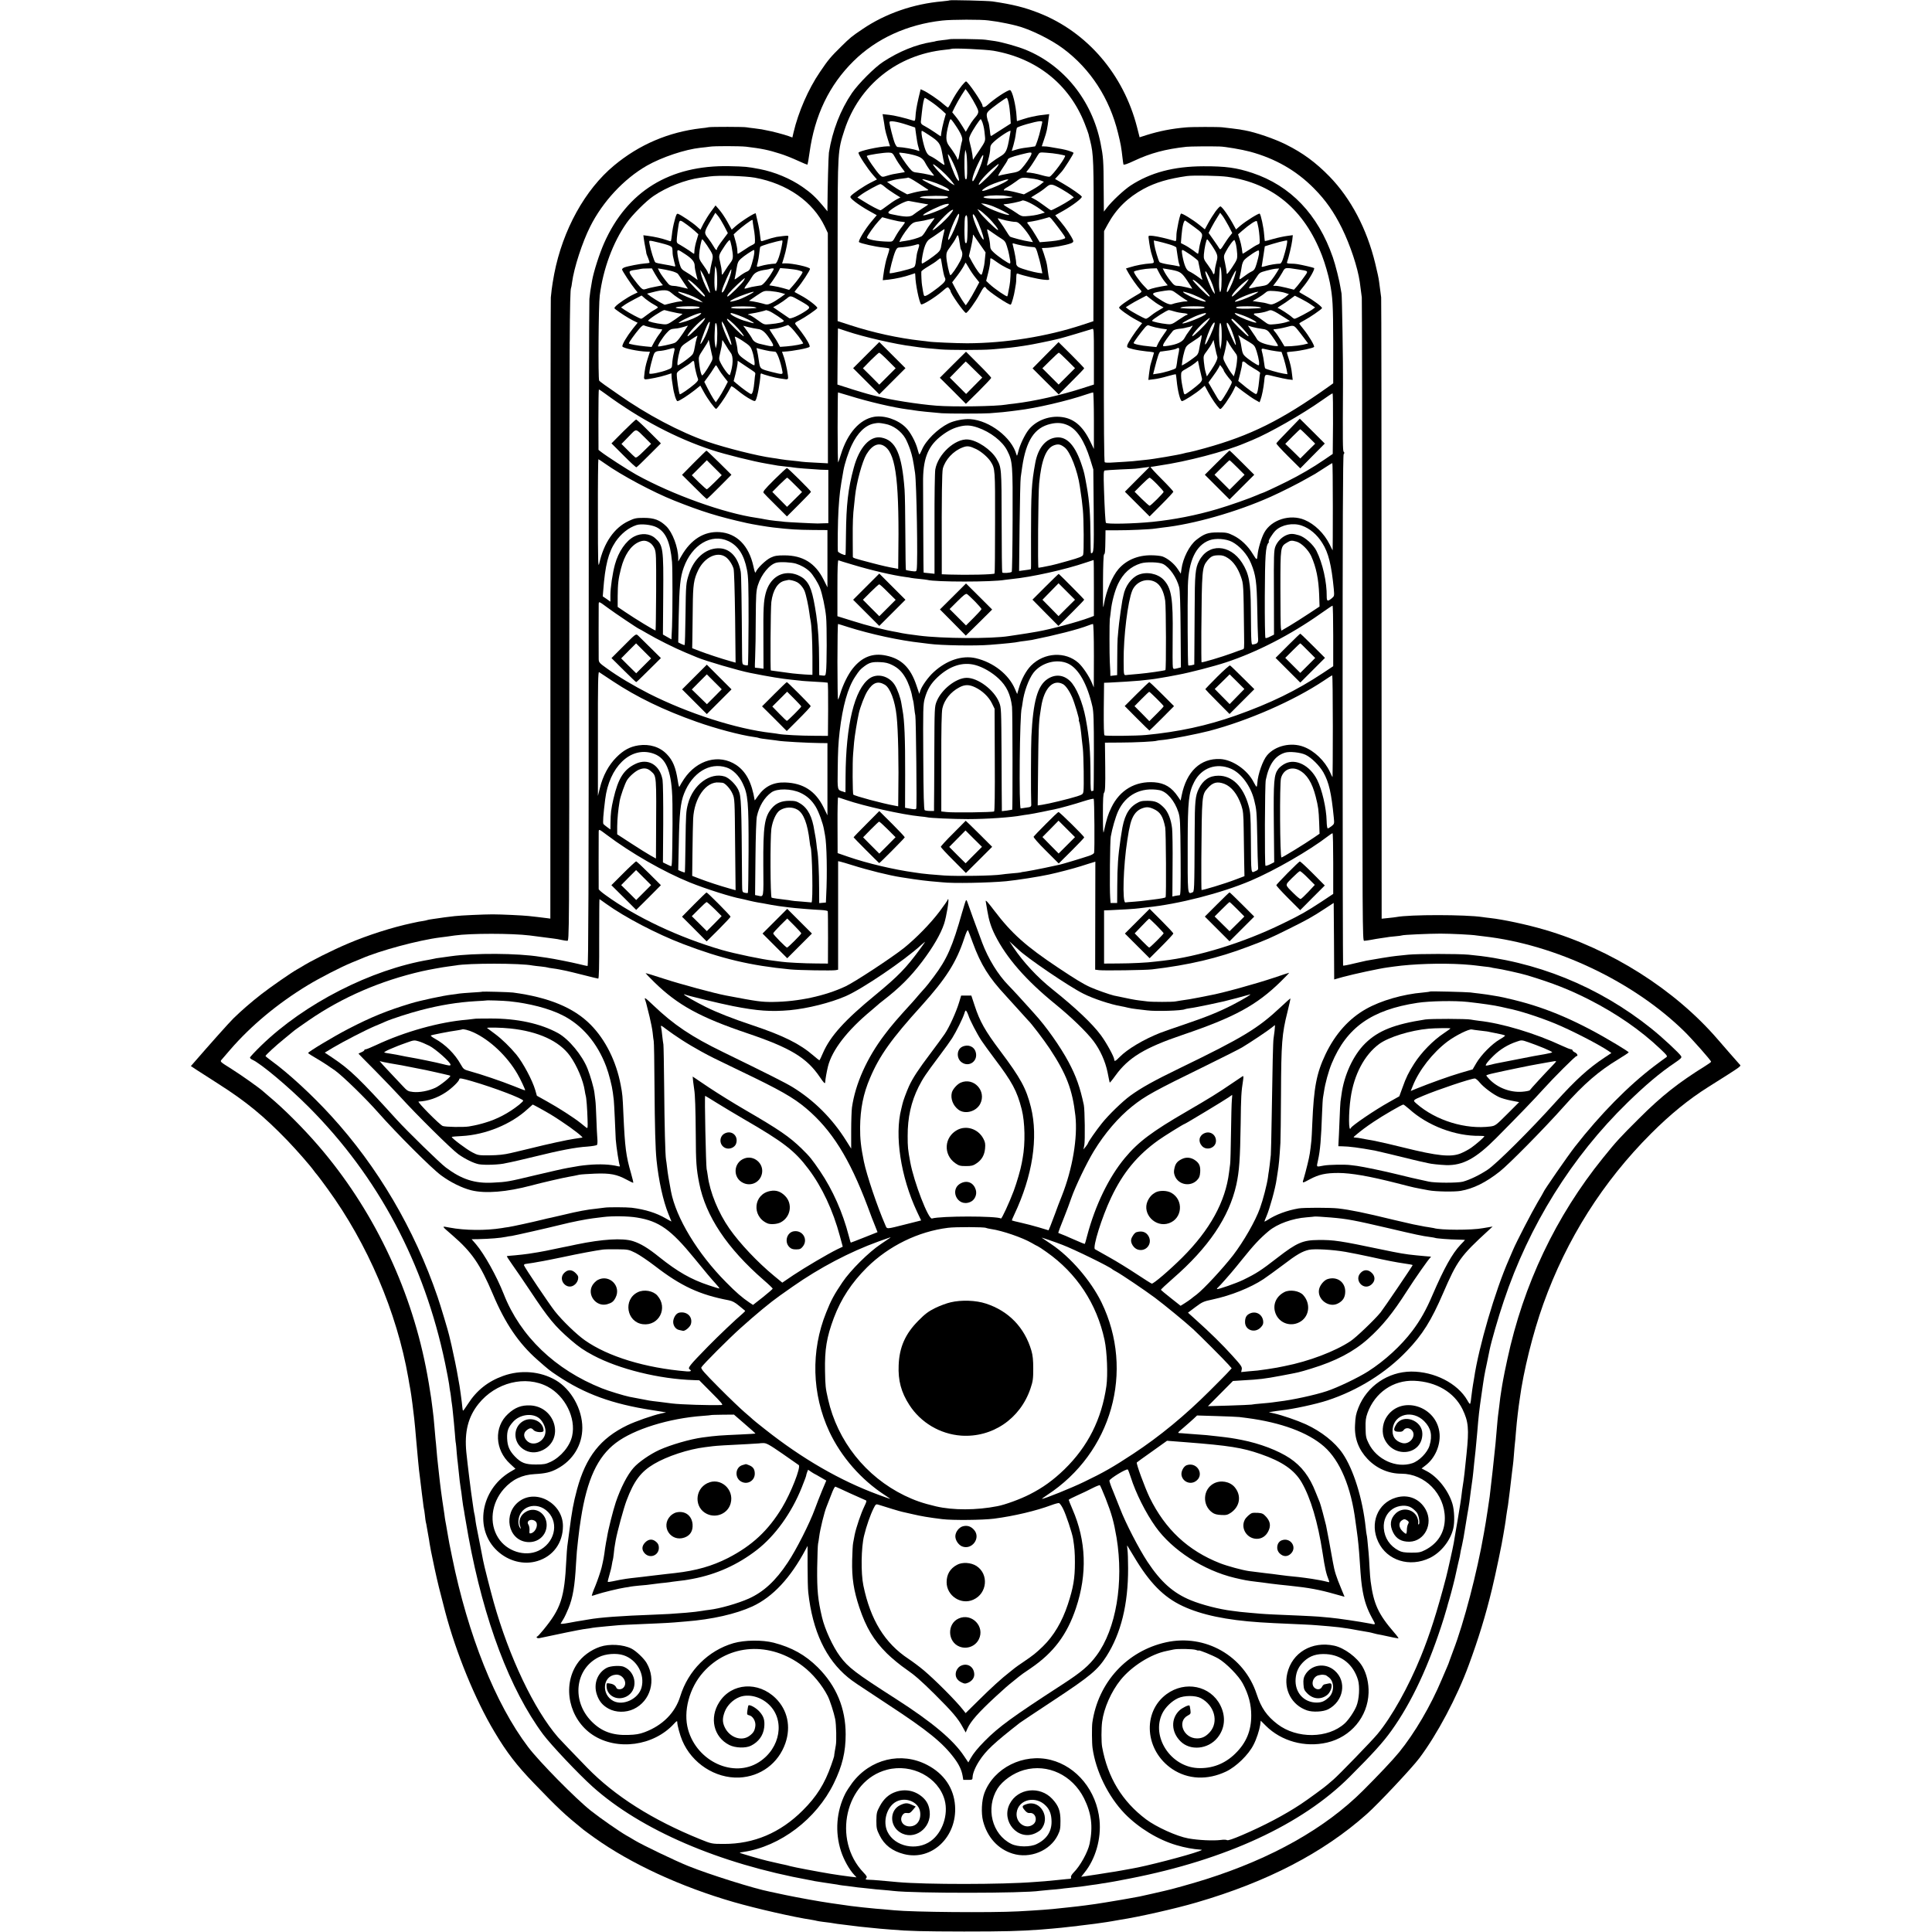 <?xml version="1.0" standalone="no"?>
<!DOCTYPE svg PUBLIC "-//W3C//DTD SVG 20010904//EN"
 "http://www.w3.org/TR/2001/REC-SVG-20010904/DTD/svg10.dtd">
<svg version="1.0" xmlns="http://www.w3.org/2000/svg"
 width="1994pt" height="1994pt" viewBox="0 0 1994 1994"
 preserveAspectRatio="xMidYMid meet">
<g transform="translate(0,1994) scale(0.1,-0.1)"
fill="#000000" stroke="none">
<path d="M9799 19936 c-2 -2 -35 -6 -74 -10 -298 -26 -586 -126 -821 -285
-113 -76 -129 -89 -222 -181 -109 -107 -135 -138 -220 -264 -120 -176 -223
-414 -272 -623 l-12 -52 -41 15 c-45 16 -173 50 -222 58 -16 3 -41 8 -54 11
-13 2 -49 7 -80 11 -31 3 -65 8 -76 10 -26 6 -363 6 -390 1 -11 -3 -47 -8 -80
-11 -335 -39 -637 -168 -896 -383 -301 -249 -531 -666 -619 -1120 -11 -56 -22
-128 -26 -160 -3 -32 -7 -69 -9 -83 -2 -14 -4 -1462 -4 -3218 l-1 -3193 -37 5
c-21 3 -65 8 -98 12 -33 3 -73 8 -90 10 -55 6 -279 17 -370 17 -88 0 -331 -11
-390 -18 -94 -11 -141 -17 -156 -20 -9 -2 -40 -6 -70 -10 -30 -4 -57 -9 -60
-11 -4 -2 -22 -6 -40 -9 -19 -3 -41 -6 -49 -8 -8 -2 -42 -9 -75 -16 -196 -42
-448 -122 -650 -208 -168 -71 -393 -184 -485 -243 -8 -5 -28 -17 -45 -26 -58
-32 -271 -180 -365 -253 -108 -84 -208 -171 -290 -251 -51 -51 -227 -248 -419
-469 l-21 -24 62 -41 c35 -23 133 -86 218 -140 292 -186 472 -334 720 -591 96
-100 233 -257 270 -309 8 -12 24 -31 35 -44 11 -13 59 -77 106 -142 412 -565
715 -1274 833 -1950 2 -14 7 -43 11 -65 4 -22 9 -49 11 -60 8 -41 34 -242 39
-295 3 -30 7 -75 10 -100 2 -25 7 -76 10 -115 3 -38 8 -88 10 -110 2 -22 7
-71 10 -110 4 -38 8 -83 10 -100 2 -16 7 -52 10 -80 8 -72 16 -136 20 -165 2
-14 7 -52 11 -85 3 -33 8 -62 9 -65 2 -3 6 -33 10 -65 3 -33 8 -67 10 -75 3
-8 7 -31 10 -50 3 -19 10 -57 15 -85 5 -27 12 -66 14 -85 8 -52 14 -79 52
-260 32 -147 51 -224 109 -445 111 -421 310 -909 507 -1237 126 -213 233 -351
408 -532 255 -265 320 -325 510 -479 8 -7 61 -45 116 -85 375 -267 889 -505
1436 -663 232 -67 622 -156 803 -183 22 -4 47 -8 55 -11 8 -2 36 -7 62 -10 48
-5 103 -13 148 -21 27 -4 172 -22 235 -29 22 -2 66 -7 99 -10 32 -4 81 -8 110
-11 28 -2 78 -6 111 -9 183 -16 325 -19 755 -20 411 0 574 4 790 20 72 6 182
15 215 19 17 2 61 7 98 11 37 3 76 8 85 10 9 1 46 6 82 10 36 4 72 9 81 10 9
2 40 6 70 10 30 4 77 11 104 16 28 5 66 12 85 15 187 28 576 116 790 179 728
212 1305 511 1754 910 116 102 467 476 544 578 184 244 389 630 511 962 101
274 175 515 240 785 37 152 105 478 117 560 3 19 10 62 16 95 5 33 12 74 13
90 2 17 6 44 9 60 3 17 7 44 10 60 5 32 31 244 41 335 4 30 8 66 10 80 2 14 7
61 10 105 3 44 8 96 10 115 3 19 7 69 10 110 3 41 8 91 10 110 2 19 7 60 10
90 4 30 8 66 10 80 2 14 7 45 10 70 38 287 136 682 244 983 240 669 614 1260
1111 1757 198 198 389 354 591 481 366 231 341 213 322 235 -24 26 -154 175
-222 254 -444 516 -1105 935 -1792 1135 -181 53 -424 105 -560 120 -30 3 -65
8 -79 10 -173 26 -751 27 -889 0 -9 -2 -46 -6 -83 -10 l-68 -7 -1 3188 c0
1754 -2 3205 -4 3224 -4 30 -14 106 -21 160 -5 41 -17 94 -40 190 -87 359
-252 672 -474 900 -141 144 -274 242 -445 327 -121 61 -317 128 -430 148 -16
2 -39 7 -50 9 -11 2 -49 7 -85 11 -36 4 -78 9 -95 11 -38 5 -315 5 -375 -1
-150 -13 -274 -38 -403 -78 l-75 -24 -27 106 c-140 544 -514 979 -1008 1175
-151 60 -273 90 -482 121 -46 7 -440 17 -446 11z m403 -207 c29 -4 71 -10 93
-13 34 -5 142 -27 195 -41 139 -35 356 -141 485 -238 280 -209 477 -513 564
-870 29 -117 34 -149 47 -262 3 -27 7 -55 9 -62 3 -8 39 4 107 36 172 81 325
122 543 146 32 4 253 6 343 3 55 -1 230 -31 312 -53 263 -71 479 -195 661
-379 122 -123 206 -244 289 -411 87 -178 162 -404 184 -555 7 -55 16 -122 21
-160 2 -19 5 -1521 5 -3337 1 -3182 2 -3303 19 -3303 10 0 43 5 72 10 30 6 72
13 94 16 22 3 50 7 61 9 12 3 52 8 90 11 38 3 72 8 75 10 10 6 278 18 394 18
113 0 331 -11 375 -19 14 -2 47 -6 74 -9 738 -83 1545 -466 2071 -982 83 -82
275 -299 275 -312 0 -4 -26 -23 -57 -42 -283 -176 -455 -312 -688 -545 -197
-196 -232 -234 -370 -405 -487 -602 -823 -1309 -988 -2080 -20 -91 -39 -185
-43 -210 -4 -25 -8 -47 -9 -50 -3 -14 -17 -109 -21 -135 -8 -72 -16 -132 -19
-155 -2 -14 -7 -54 -10 -90 -6 -65 -8 -88 -20 -230 -7 -76 -50 -471 -60 -545
-9 -64 -35 -237 -41 -270 -3 -16 -12 -66 -19 -110 -69 -400 -207 -928 -316
-1210 -16 -44 -34 -92 -39 -106 -4 -15 -15 -42 -23 -60 -8 -19 -34 -79 -57
-133 -114 -272 -279 -553 -440 -751 -67 -82 -213 -236 -371 -394 -391 -391
-942 -701 -1624 -917 -119 -38 -368 -108 -424 -119 -9 -2 -65 -15 -126 -29
-60 -14 -121 -27 -135 -30 -14 -2 -63 -11 -110 -20 -47 -8 -98 -18 -115 -20
-16 -3 -70 -12 -120 -20 -91 -15 -119 -19 -210 -31 -27 -3 -63 -8 -80 -10 -16
-2 -57 -7 -90 -10 -33 -3 -76 -8 -95 -10 -89 -11 -226 -21 -430 -32 -282 -15
-1087 -8 -1280 11 -19 2 -73 7 -120 11 -47 3 -98 8 -115 10 -16 2 -57 6 -90 9
-89 9 -133 15 -325 43 -120 17 -346 58 -470 84 -80 17 -154 33 -164 35 -157
30 -628 178 -843 265 -132 53 -470 215 -558 268 -27 17 -63 38 -80 47 -70 40
-269 178 -366 255 -159 126 -535 508 -649 659 -336 443 -621 1156 -784 1960
-27 131 -35 172 -40 205 -20 114 -26 153 -30 170 -2 11 -7 43 -10 70 -4 28
-13 91 -21 140 -7 50 -19 135 -25 190 -6 55 -13 116 -15 135 -12 103 -15 141
-20 200 -3 36 -7 83 -10 105 -2 22 -7 74 -10 115 -7 82 -13 149 -20 195 -2 17
-9 68 -15 115 -10 72 -36 226 -55 320 -167 843 -555 1643 -1109 2285 -155 180
-358 383 -505 505 -29 25 -59 50 -65 56 -34 32 -227 169 -329 233 -118 74
-118 74 -99 95 10 11 49 57 87 101 215 249 492 479 800 666 127 77 347 190
455 234 36 14 79 32 95 39 188 83 595 193 820 221 49 6 81 10 148 20 164 23
587 23 775 0 33 -4 136 -17 247 -32 22 -2 58 -9 80 -14 22 -5 49 -9 60 -9 20
0 20 6 21 3288 0 2898 3 3425 18 3451 2 3 7 29 10 56 20 150 105 413 187 576
129 258 348 493 585 629 155 88 394 168 554 185 36 3 79 9 95 11 44 8 311 7
375 0 159 -19 232 -34 350 -72 47 -14 129 -47 183 -72 53 -25 99 -43 101 -41
2 2 12 58 21 123 53 385 203 698 455 946 235 232 554 378 915 418 98 11 405
12 477 1z"/>
<path d="M9798 19535 c-2 -1 -32 -6 -67 -9 -36 -4 -67 -9 -70 -10 -3 -2 -24
-7 -46 -10 -162 -26 -335 -96 -500 -204 -89 -58 -255 -225 -322 -322 -119
-175 -202 -389 -238 -615 -5 -32 -14 -380 -15 -568 l0 -38 -52 63 c-70 83
-118 128 -206 189 -124 86 -286 154 -441 184 -133 25 -143 26 -316 30 -612 12
-1053 -259 -1290 -794 -49 -111 -107 -292 -124 -386 -19 -110 -21 -120 -28
-190 -3 -38 -7 -1603 -7 -3477 0 -2579 -3 -3408 -12 -3408 -6 0 -47 9 -90 20
-79 19 -254 54 -329 65 -22 3 -53 8 -70 10 -235 38 -678 40 -920 6 -38 -6 -90
-13 -115 -16 -25 -3 -52 -7 -60 -10 -8 -2 -31 -7 -50 -10 -600 -101 -1285
-451 -1732 -884 -65 -63 -118 -120 -118 -126 0 -7 12 -17 26 -23 90 -42 372
-278 584 -491 714 -717 1189 -1610 1404 -2641 19 -91 37 -187 41 -215 3 -27 8
-59 10 -70 3 -11 7 -40 10 -65 2 -25 7 -56 9 -70 2 -14 8 -56 11 -95 4 -38 9
-83 10 -100 2 -16 6 -67 10 -112 3 -44 7 -90 10 -100 2 -11 6 -55 9 -99 4 -43
8 -90 11 -104 2 -14 6 -52 9 -85 7 -72 15 -141 21 -175 3 -14 10 -63 15 -110
6 -47 13 -92 15 -100 2 -8 7 -35 10 -60 4 -25 22 -128 40 -230 160 -869 428
-1578 771 -2041 82 -109 363 -407 510 -539 497 -446 1307 -795 2239 -964 17
-3 41 -8 55 -11 32 -5 143 -23 195 -30 22 -3 49 -7 60 -10 11 -2 46 -7 78 -10
32 -4 67 -8 77 -10 10 -2 50 -7 87 -10 37 -4 79 -8 93 -10 14 -2 61 -7 105
-10 44 -4 96 -8 115 -11 222 -26 1350 -25 1512 1 13 2 59 6 103 10 44 3 94 8
110 10 17 3 55 7 85 10 123 13 146 16 170 20 14 2 48 7 75 11 28 3 59 8 70 10
11 2 40 7 65 10 25 3 137 24 250 46 990 193 1778 557 2270 1050 240 240 345
356 430 475 211 294 390 678 542 1163 16 52 31 102 33 111 2 9 12 47 24 85 22
75 60 225 67 263 3 12 12 53 20 90 9 36 18 75 20 86 9 55 13 74 23 115 5 25
13 61 16 80 3 19 10 60 15 90 10 57 16 96 25 153 3 17 7 43 10 57 7 37 12 75
25 180 7 52 14 104 16 115 2 10 6 49 10 85 3 36 7 76 9 90 5 34 22 204 31 310
15 184 20 227 45 400 27 187 27 190 56 325 14 66 26 128 28 137 17 83 88 331
145 499 261 782 703 1490 1277 2049 184 180 340 311 486 409 65 44 76 55 68
70 -16 29 -191 192 -307 285 -544 436 -1194 700 -1887 763 -109 10 -521 10
-622 0 -44 -5 -100 -10 -125 -13 -38 -3 -240 -36 -308 -49 -10 -2 -67 -15
-127 -29 -59 -15 -110 -24 -113 -22 -2 3 -5 1189 -5 2636 0 1911 3 2633 11
2643 9 10 9 16 0 25 -10 10 -10 104 -7 702 2 195 -10 911 -15 930 -3 14 -8 42
-11 62 -8 59 -52 237 -79 313 -153 442 -435 738 -830 870 -162 54 -277 70
-506 69 -307 -1 -547 -65 -753 -200 -69 -46 -191 -160 -244 -229 l-30 -39 -2
249 c-1 276 -4 316 -32 457 -88 441 -378 803 -774 965 -85 34 -238 77 -315 89
-25 3 -70 10 -100 14 -49 7 -365 11 -372 5z m457 -119 c445 -78 782 -347 941
-754 19 -48 36 -96 39 -107 2 -11 9 -40 16 -65 36 -145 38 -201 36 -1040 l-2
-825 -115 -38 c-366 -121 -794 -189 -1189 -190 -108 0 -365 11 -400 18 -9 1
-43 6 -76 9 -234 26 -494 83 -730 160 l-130 42 0 829 c1 924 1 929 70 1141
152 465 544 779 1036 830 35 3 66 8 67 9 12 11 352 -5 437 -19z m-2463 -1310
c334 -62 598 -247 721 -505 l31 -66 1 -1188 0 -1189 -130 7 c-71 3 -137 8
-145 10 -8 2 -46 6 -85 10 -38 3 -95 10 -125 15 -30 5 -71 12 -90 14 -147 19
-479 103 -664 166 -286 99 -634 283 -926 490 -47 33 -109 76 -138 96 -28 20
-55 41 -58 46 -12 19 -7 778 6 878 34 272 136 549 278 750 58 83 199 224 277
277 138 94 329 168 483 189 20 2 64 8 97 13 92 13 368 5 467 -13z m4878 9
c466 -67 792 -339 974 -812 31 -80 65 -198 81 -278 30 -156 34 -228 35 -625
l0 -416 -47 -34 c-489 -348 -808 -506 -1278 -636 -71 -20 -143 -38 -160 -41
-16 -2 -43 -8 -60 -13 -42 -13 -318 -60 -390 -66 -33 -3 -71 -7 -85 -9 -14 -3
-72 -7 -130 -11 -58 -3 -126 -7 -151 -9 -26 -1 -51 0 -57 4 -7 4 -10 383 -9
1196 l2 1190 38 70 c88 161 206 276 371 366 121 65 255 105 446 132 64 9 335
4 420 -8z m-3930 -1594 c171 -58 509 -136 680 -156 25 -3 56 -8 70 -10 26 -4
83 -10 215 -21 97 -8 435 -8 528 0 37 3 97 8 135 12 37 3 96 10 132 15 36 6
83 13 105 16 38 5 248 48 290 59 11 3 30 7 42 10 25 5 310 90 336 99 16 7 17
-11 17 -283 l0 -291 -109 -35 c-239 -77 -500 -136 -716 -162 -33 -3 -69 -8
-80 -10 -98 -18 -546 -25 -722 -11 -189 15 -480 61 -618 98 -22 6 -47 12 -55
14 -24 5 -179 51 -266 80 l-81 26 2 287 c1 158 3 288 3 290 3 3 3 3 92 -27z
m-2494 -644 c359 -264 731 -460 1102 -582 132 -44 434 -119 562 -140 52 -9
106 -18 120 -21 14 -2 52 -6 85 -10 33 -3 67 -7 75 -9 8 -2 57 -7 109 -11 52
-3 111 -8 130 -9 20 -2 55 -4 78 -4 l42 -1 0 -275 0 -275 -47 -1 c-26 -1 -55
-2 -64 -2 -41 0 -315 14 -338 17 -14 2 -56 7 -95 10 -38 4 -88 11 -110 16 -22
5 -60 11 -85 15 -336 48 -869 239 -1243 446 -86 48 -312 194 -366 237 l-24 19
-1 312 c0 171 2 311 5 311 4 0 33 -19 65 -43z m2518 -21 c201 -63 461 -123
601 -141 28 -3 59 -8 70 -10 28 -6 193 -23 285 -30 63 -5 434 -5 495 0 88 6
199 17 220 21 11 2 43 6 70 9 188 22 515 98 709 165 33 11 63 20 68 20 4 0 8
-131 8 -292 l0 -292 -36 74 c-81 169 -179 249 -320 258 -122 8 -248 -45 -318
-134 -40 -51 -91 -158 -106 -224 -12 -47 -14 -51 -20 -30 -48 174 -276 350
-475 364 -66 5 -168 -15 -226 -44 -114 -57 -236 -178 -275 -274 -11 -25 -22
-46 -25 -46 -3 0 -11 23 -18 51 -20 78 -77 183 -124 228 -82 81 -221 127 -326
109 -148 -26 -274 -168 -342 -388 -13 -41 -25 -78 -28 -82 -4 -4 -6 157 -6
358 0 200 2 364 4 364 2 0 53 -15 115 -34z m4994 -288 l-3 -313 -85 -58 c-119
-82 -255 -161 -390 -228 -127 -63 -248 -119 -256 -119 -3 0 -24 -9 -47 -19
-71 -32 -287 -108 -413 -145 -219 -65 -446 -109 -669 -132 -198 -20 -475 -25
-481 -10 -6 16 -13 138 -20 348 -5 155 -4 188 7 192 8 2 82 7 165 11 82 3 161
7 175 10 13 2 47 6 74 10 l50 6 -128 -128 -127 -128 128 -128 127 -127 123
123 c67 67 122 127 122 132 0 5 -55 65 -122 132 -68 68 -118 123 -113 124 6 0
19 2 30 4 11 2 38 6 61 10 282 41 676 144 879 230 22 9 58 24 80 33 179 74
513 265 720 411 55 39 103 71 108 71 4 0 6 -141 5 -312z m-4623 -3 c82 -14
165 -74 209 -149 14 -24 36 -76 50 -117 22 -66 30 -105 50 -239 16 -108 30
-921 17 -998 -3 -21 -7 -22 -55 -16 -28 4 -53 9 -56 11 -3 3 -5 170 -6 371 -1
202 -4 408 -8 457 -27 369 -91 512 -241 539 -116 21 -227 -101 -284 -314 -58
-213 -77 -379 -80 -690 -1 -112 -3 -206 -5 -207 -8 -8 -75 23 -78 36 -5 25 -1
325 6 431 12 174 14 194 51 405 13 71 50 186 85 260 62 130 142 207 232 224
45 8 49 8 113 -4z m1888 -15 c94 -44 168 -158 229 -351 l32 -104 4 -424 c3
-424 2 -440 -28 -441 -3 0 -5 75 -5 168 -1 225 -11 369 -39 522 -25 139 -26
142 -48 210 -68 210 -154 306 -265 295 -109 -11 -189 -107 -218 -262 -39 -211
-44 -311 -44 -758 1 -352 1 -336 -3 -340 -2 -2 -29 -6 -61 -10 l-59 -8 5 464
c3 255 8 482 12 504 3 22 10 69 15 105 41 275 127 407 294 445 68 16 123 11
179 -15z m-932 -23 c131 -45 256 -142 304 -237 56 -110 58 -138 56 -715 -1
-291 -5 -533 -9 -537 -12 -11 -92 -16 -98 -6 -3 5 -6 241 -6 525 -1 553 -1
558 -53 648 -55 94 -199 191 -295 199 -132 11 -309 -151 -337 -309 -5 -27 -9
-281 -8 -563 l0 -514 -55 6 c-30 3 -56 5 -57 6 -2 0 -3 186 -4 413 -1 226 -2
457 -2 512 -3 238 44 368 171 473 66 54 128 89 192 106 77 21 125 19 201 -7z
m-953 -199 c112 -88 145 -379 133 -1176 l-1 -83 -27 5 c-70 12 -137 27 -243
55 -187 49 -197 52 -198 64 0 7 -1 91 -1 187 -1 164 2 250 14 345 2 22 7 65
10 95 15 142 74 357 117 430 61 101 131 129 196 78z m1849 -5 c58 -43 135
-242 158 -404 3 -24 8 -55 10 -69 6 -33 13 -91 21 -170 10 -96 12 -442 3 -466
-6 -17 -35 -29 -156 -63 -81 -23 -159 -44 -173 -46 -70 -15 -124 -25 -132 -25
-9 0 -3 768 7 870 23 243 72 367 156 395 41 14 64 10 106 -22z m-912 -18 c55
-27 120 -84 149 -128 47 -75 47 -81 46 -631 0 -285 -2 -522 -5 -525 -6 -11
-283 -17 -467 -11 l-78 3 0 206 c-2 603 2 849 11 885 25 92 108 182 204 218
48 19 73 15 140 -17z m-3832 -149 c170 -121 498 -296 717 -383 281 -112 450
-165 750 -232 53 -12 207 -38 270 -45 184 -21 240 -24 413 -26 l147 -1 0 -296
0 -295 -40 80 c-86 171 -214 250 -405 250 -75 0 -99 -4 -142 -24 -51 -25 -138
-109 -153 -149 -5 -14 -12 3 -24 60 -47 215 -173 341 -350 353 -159 10 -296
-76 -393 -246 l-33 -57 0 35 c-1 112 -59 265 -123 328 -67 65 -125 87 -232 87
-80 0 -97 -4 -158 -33 -148 -69 -255 -225 -302 -437 -12 -52 -14 11 -14 508
-1 312 2 567 5 567 3 0 33 -20 67 -44z m7513 -446 c0 -247 -1 -450 -2 -450 -1
0 -15 28 -32 63 -55 111 -154 208 -257 251 -149 63 -342 3 -416 -130 -29 -51
-65 -170 -70 -234 -5 -55 -8 -54 -48 11 -51 85 -124 154 -201 192 -59 29 -73
32 -160 32 -103 0 -141 -13 -224 -78 -70 -56 -137 -187 -152 -300 l-7 -48 -34
51 c-36 54 -101 107 -156 127 -18 6 -69 12 -113 12 -139 2 -259 -49 -340 -142
-65 -76 -126 -222 -149 -357 -3 -19 -7 -36 -9 -37 -2 -2 -3 118 -2 267 1 170
5 273 11 278 10 7 12 25 14 168 l1 81 123 0 c114 -1 344 10 384 17 10 2 47 7
83 11 318 34 767 162 1115 318 112 50 286 138 369 186 49 28 90 51 91 51 1 0
40 25 86 55 46 30 86 55 90 55 3 0 5 -202 5 -450z m-1813 231 c37 -38 67 -73
67 -77 0 -11 -133 -144 -145 -144 -5 0 -42 33 -82 72 l-73 73 72 72 c40 40 77
73 83 73 6 0 41 -31 78 -69z m-5168 -442 c96 -48 142 -151 161 -359 6 -75 6
-527 0 -670 -2 -41 -4 -87 -5 -102 l-1 -27 -44 25 -44 25 3 405 c4 485 -1 517
-84 590 -53 48 -142 55 -215 17 -86 -44 -163 -157 -199 -288 -25 -90 -47 -242
-47 -317 l0 -68 -39 28 -40 27 5 60 c19 258 53 394 127 504 57 83 134 145 217
172 46 15 153 4 205 -22z m6661 16 c81 -28 157 -92 211 -179 64 -100 95 -227
119 -475 6 -72 6 -74 -22 -97 -42 -34 -51 -30 -51 19 2 149 -42 345 -106 472
-32 64 -119 142 -179 160 -64 19 -89 19 -133 1 -48 -21 -92 -66 -112 -117 -15
-39 -17 -92 -15 -476 l1 -433 -40 -20 c-22 -12 -44 -18 -48 -15 -5 2 -8 197
-7 432 2 423 8 513 38 551 6 6 8 12 4 12 -14 0 38 85 71 116 63 59 179 81 269
49z m-5920 -159 c101 -47 163 -141 193 -295 15 -74 17 -150 17 -533 -1 -245
-4 -449 -7 -453 -4 -3 -18 -3 -33 1 -26 6 -26 7 -27 108 -4 554 -8 827 -14
856 -28 155 -117 246 -237 241 -130 -4 -246 -108 -297 -265 -31 -95 -32 -102
-36 -425 -2 -167 -6 -305 -9 -308 -2 -2 -18 3 -35 11 l-31 16 5 268 c6 310 16
406 52 505 84 234 285 354 459 273z m5199 -8 c80 -42 160 -131 197 -223 49
-119 59 -189 64 -465 2 -135 6 -269 8 -298 5 -55 -2 -65 -49 -73 -22 -5 -22
-10 -25 361 -2 280 -19 369 -91 482 -125 194 -350 203 -444 17 -38 -73 -44
-136 -45 -494 -1 -187 -2 -393 -3 -457 l-1 -117 -29 -7 c-16 -3 -31 -4 -33 -1
-6 5 -9 643 -4 822 7 257 83 418 223 469 63 23 169 16 232 -16z m-6010 -8 c20
-12 40 -37 51 -63 16 -38 17 -79 16 -441 -1 -220 -4 -401 -6 -403 -4 -5 -213
122 -311 189 l-80 54 0 110 c1 127 7 181 34 285 36 142 101 238 185 275 44 19
74 17 111 -6z m6676 10 c51 -14 122 -85 152 -150 51 -114 76 -235 82 -398 l4
-122 -112 -74 c-62 -41 -150 -97 -197 -125 l-85 -50 -5 27 c-3 14 -5 199 -5
411 0 429 0 430 68 471 37 23 48 24 98 10z m-5891 -159 c33 -23 67 -75 81
-120 6 -22 12 -214 16 -503 l5 -467 -54 15 c-93 26 -241 75 -319 105 l-75 29
2 103 c1 56 3 199 4 319 2 233 10 288 57 385 65 132 197 195 283 134z m5182
-10 c57 -36 104 -103 136 -195 26 -75 26 -70 32 -591 2 -157 3 -152 -17 -158
-10 -3 -56 -19 -103 -37 -109 -40 -313 -101 -319 -95 -2 3 -3 143 -2 313 5
645 7 668 63 737 37 44 58 54 119 54 33 1 57 -6 91 -28z m-3872 -69 c188 -57
418 -111 550 -128 19 -2 44 -6 55 -9 11 -2 49 -7 85 -10 36 -4 72 -8 80 -10
83 -23 674 -23 800 0 14 2 48 6 75 9 203 20 546 96 766 171 40 14 74 25 76 25
2 0 3 -130 3 -289 l0 -288 -42 -16 c-125 -47 -405 -122 -543 -146 -100 -17
-111 -19 -192 -31 -43 -6 -88 -13 -100 -15 -180 -29 -691 -26 -928 5 -44 6
-98 13 -120 16 -22 3 -47 7 -55 9 -8 2 -30 7 -48 10 -136 23 -305 66 -478 121
l-141 44 0 291 c0 207 3 289 11 286 6 -3 72 -23 146 -45z m-586 11 c52 -16
106 -46 144 -83 31 -29 84 -114 104 -165 24 -61 56 -211 64 -300 9 -91 8 -509
-1 -570 -5 -39 -7 -41 -38 -37 l-32 4 -1 151 c0 183 -10 340 -29 467 -38 248
-63 319 -129 378 -20 17 -60 38 -89 46 -141 41 -264 -40 -305 -199 -21 -81
-25 -157 -23 -463 l1 -314 -42 6 c-24 3 -44 5 -46 5 -2 1 -1 52 2 114 3 61 6
238 6 392 2 250 4 287 22 345 35 112 122 217 193 233 41 10 151 4 199 -10z
m3792 -5 c67 -36 138 -139 164 -238 8 -30 13 -171 15 -437 l3 -391 -39 -10
c-36 -9 -40 -8 -44 12 -3 11 -4 154 -2 316 5 396 -12 501 -95 588 -62 63 -175
85 -260 49 -72 -31 -135 -117 -153 -212 -5 -22 -9 -44 -11 -50 -1 -5 -9 -57
-18 -115 -13 -93 -20 -147 -31 -280 -2 -19 -4 -112 -4 -206 l-1 -172 -35 -4
-35 -4 -1 51 c-1 27 -3 70 -5 95 -4 71 -4 412 0 440 3 14 7 52 11 85 9 90 41
209 74 278 53 110 130 180 234 212 57 18 194 14 233 -7z m-3781 -186 c31 -16
63 -54 79 -92 15 -37 41 -156 50 -230 3 -25 8 -56 11 -70 12 -59 19 -198 20
-375 l0 -190 -30 1 c-41 1 -185 13 -215 19 -24 4 -179 25 -184 25 -7 0 -3 646
5 707 16 123 66 203 137 219 15 3 32 7 37 8 14 4 67 -9 90 -22z m3697 2 c53
-27 89 -95 104 -194 9 -59 11 -711 2 -716 -9 -6 -189 -32 -273 -39 -38 -4 -89
-8 -112 -10 -49 -5 -44 -19 -46 143 -2 252 43 617 89 727 39 93 148 134 236
89z m-5647 -269 c70 -52 313 -215 320 -215 2 0 38 -20 80 -45 101 -60 287
-153 400 -200 50 -20 104 -43 120 -50 78 -34 437 -139 547 -160 205 -41 331
-61 432 -71 34 -3 72 -7 86 -9 14 -3 81 -7 150 -11 69 -3 128 -8 132 -10 4 -3
6 -127 5 -277 l-2 -272 -145 1 c-136 0 -320 10 -365 19 -11 2 -42 7 -70 10
-364 41 -861 201 -1267 406 -160 82 -317 175 -434 260 -79 56 -84 63 -85 97
-1 54 -1 521 0 560 1 38 -3 40 96 -33z m7485 -288 l0 -313 -107 -71 c-270
-179 -539 -311 -898 -438 -297 -105 -593 -169 -930 -201 -96 -9 -412 -12 -425
-4 -7 4 -9 96 -8 275 l3 268 55 2 c74 3 278 16 313 20 15 2 55 6 90 10 34 4
69 8 77 10 8 1 35 6 60 10 25 4 54 9 65 11 11 2 58 11 105 20 115 21 370 87
494 128 318 105 668 285 972 500 66 46 122 85 127 85 4 1 7 -140 7 -312z
m-5010 92 c237 -75 537 -140 760 -164 30 -4 66 -8 80 -10 115 -16 478 -23 630
-10 157 12 267 24 290 30 8 2 39 7 69 10 30 4 61 8 70 10 245 49 479 109 584
150 20 8 42 15 47 15 6 0 10 -120 10 -327 l-1 -328 -21 50 c-29 68 -93 163
-137 203 -135 121 -354 109 -490 -28 -51 -52 -100 -142 -126 -234 l-17 -59
-22 50 c-64 152 -223 277 -406 320 -140 32 -300 -21 -434 -144 -55 -50 -121
-142 -137 -190 l-11 -34 -29 86 c-62 185 -155 276 -315 309 -137 29 -249 -15
-344 -135 -48 -60 -101 -169 -127 -256 -10 -35 -21 -63 -24 -63 -3 0 -6 176
-6 390 0 215 3 390 6 390 3 0 49 -14 101 -31z m2276 -379 c107 -52 196 -211
249 -443 12 -55 15 -144 15 -468 0 -219 -2 -399 -4 -399 -2 0 -10 -2 -18 -5
-11 -4 -13 27 -13 167 -1 251 -11 374 -50 585 -31 164 -97 324 -162 385 -68
65 -154 72 -233 19 -102 -69 -147 -228 -165 -591 -5 -88 -6 -616 -2 -683 3
-45 2 -46 -55 -53 -24 -3 -47 -7 -53 -8 -20 -2 -11 975 10 1036 2 7 6 32 9 55
14 110 62 243 112 309 82 106 245 149 360 94z m-1817 -14 c59 -29 100 -68 136
-131 29 -48 61 -138 69 -191 4 -20 8 -39 10 -43 2 -3 7 -35 11 -71 4 -36 9
-74 12 -85 7 -28 17 -941 10 -958 -4 -11 -16 -12 -61 -4 l-55 10 1 346 c1 365
-7 558 -27 661 -3 13 -7 42 -11 65 -8 58 -41 151 -69 195 -59 94 -180 125
-261 68 -155 -111 -244 -478 -247 -1014 l-1 -162 -29 9 c-55 16 -54 14 -51
226 2 190 6 272 20 393 31 262 84 451 159 564 44 67 53 77 97 110 51 38 82 46
163 42 52 -2 85 -10 124 -30z m857 0 c78 -21 172 -75 240 -139 83 -77 124
-164 139 -292 6 -48 7 -1056 2 -1062 -2 -1 -26 -5 -55 -9 l-52 -6 0 43 c-1 24
-2 265 -3 534 -3 481 -3 491 -25 546 -51 128 -220 255 -337 253 -108 -2 -257
-119 -307 -241 -23 -58 -23 -60 -25 -543 -1 -267 -2 -509 -3 -537 l0 -53 -42
0 c-24 0 -48 4 -54 8 -9 5 -13 155 -15 547 -3 495 -2 545 15 605 26 94 62 154
133 221 125 117 259 160 389 125z m-3741 -167 c247 -164 524 -298 863 -418
196 -70 457 -139 591 -157 25 -3 49 -8 52 -10 7 -4 47 -10 124 -19 32 -4 67
-8 76 -10 41 -8 308 -23 427 -24 l82 -1 0 -372 0 -373 -40 82 c-83 169 -210
251 -397 257 -121 4 -209 -40 -278 -137 -19 -28 -35 -49 -36 -47 -30 185 -89
296 -191 365 -176 116 -403 55 -538 -145 -20 -30 -40 -64 -45 -75 -6 -15 -11
1 -20 60 -21 135 -51 207 -112 270 -72 76 -179 109 -293 92 -87 -13 -155 -49
-229 -124 -79 -79 -139 -190 -170 -318 l-20 -80 0 643 c-1 512 2 641 12 635 6
-4 71 -47 142 -94z m7431 -464 c0 -289 -2 -525 -3 -525 -2 0 -15 25 -28 55
-52 112 -160 216 -269 257 -130 50 -294 12 -378 -87 -44 -51 -96 -197 -101
-285 -1 -22 -5 -40 -8 -40 -3 0 -17 21 -30 47 -64 127 -219 233 -346 239 -203
9 -347 -128 -397 -375 l-11 -54 -27 40 c-64 96 -137 141 -244 149 -197 14
-357 -80 -444 -261 -35 -72 -48 -115 -78 -250 -6 -27 -9 28 -9 175 0 164 3
219 13 230 10 12 13 70 11 265 l-3 250 160 1 c147 0 363 11 376 19 3 2 34 6
70 9 85 9 350 61 470 92 403 106 871 311 1182 518 45 31 85 56 88 56 3 0 6
-236 6 -525z m-4624 428 c55 -32 106 -167 122 -325 16 -147 23 -486 17 -842
l-1 -88 -37 7 c-128 23 -410 99 -426 114 -8 8 -10 337 -2 421 2 25 7 79 10
120 6 64 30 213 49 299 15 66 60 183 88 227 57 90 108 109 180 67z m1839 6
c27 -14 65 -68 94 -134 25 -56 78 -235 70 -235 -3 0 -1 -10 4 -22 8 -21 17
-83 26 -178 2 -19 7 -62 11 -95 8 -73 13 -400 6 -443 -4 -28 -10 -33 -66 -51
-81 -26 -301 -79 -359 -87 l-47 -7 4 389 c4 376 7 469 21 557 4 23 9 56 11 72
30 192 123 289 225 234z m-906 -33 c72 -34 140 -98 172 -164 l28 -57 2 -527
c2 -344 -1 -529 -7 -533 -14 -9 -422 -14 -490 -6 l-55 6 0 505 c-1 350 3 521
11 558 19 88 85 170 174 217 57 31 102 31 165 1z m-3333 -680 c127 -38 185
-148 203 -386 5 -52 7 -207 6 -345 -3 -370 -5 -435 -14 -435 -4 0 -25 9 -46
20 l-39 19 3 400 c1 226 -2 423 -7 453 -28 154 -150 226 -279 164 -121 -58
-179 -149 -228 -362 -23 -99 -29 -146 -30 -247 l-1 -68 -32 23 c-18 13 -36 28
-40 33 -8 10 -2 96 18 255 41 333 258 545 486 476z m6744 -17 c61 -30 141
-110 182 -180 58 -103 83 -213 108 -468 6 -61 6 -64 -22 -87 -16 -13 -34 -23
-40 -24 -6 0 -11 30 -12 78 -3 132 -48 325 -98 424 -75 148 -219 221 -328 168
-26 -12 -58 -37 -72 -55 -46 -61 -51 -123 -47 -562 l4 -402 -41 -21 c-22 -11
-44 -18 -49 -16 -10 7 -7 836 3 886 33 161 94 248 196 281 47 16 163 4 216
-22z m-5978 -130 c65 -21 129 -84 167 -164 55 -114 62 -193 61 -697 -1 -234
-4 -429 -7 -433 -4 -3 -18 -3 -33 1 -25 6 -26 8 -27 88 -6 855 -8 903 -38 972
-25 56 -96 126 -142 140 -150 46 -326 -85 -378 -281 -21 -79 -22 -105 -26
-404 -2 -167 -5 -304 -7 -306 -2 -1 -18 4 -36 11 l-32 14 6 283 c5 295 18 417
54 506 85 216 264 327 438 270z m5209 -14 c104 -46 200 -176 237 -321 25 -100
27 -121 32 -387 2 -143 6 -276 8 -297 3 -34 1 -40 -25 -50 -50 -21 -46 -52
-49 352 -2 220 -4 255 -24 325 -55 196 -169 308 -311 307 -93 0 -159 -45 -203
-136 -35 -72 -41 -128 -42 -438 -3 -637 -3 -622 -25 -631 -49 -19 -48 -33 -47
521 1 420 10 508 67 619 75 147 231 202 382 136z m-5991 -23 c62 -56 59 -21
55 -705 l-1 -198 -57 32 c-32 18 -122 74 -200 125 l-143 93 0 83 c1 76 10 171
25 258 9 54 54 181 76 217 25 40 83 91 123 109 49 21 87 17 122 -14z m6692 9
c80 -42 134 -127 171 -272 27 -106 31 -139 36 -269 l4 -115 -57 -39 c-91 -63
-324 -206 -336 -206 -16 0 -20 759 -5 818 23 88 106 125 187 83z m-5951 -130
c26 -2 82 -63 103 -113 23 -52 23 -61 27 -524 l5 -472 -64 18 c-100 28 -225
69 -308 101 l-76 29 3 253 c1 138 5 290 7 338 11 214 133 385 266 373 14 -1
30 -2 37 -3z m5179 -11 c74 -29 135 -105 175 -220 19 -57 23 -89 25 -250 1
-102 4 -252 5 -334 l3 -149 -90 -34 c-111 -43 -346 -114 -353 -108 -2 3 -3
146 -2 318 5 660 5 665 65 732 54 61 99 72 172 45z m-4374 -93 c65 -30 116
-76 156 -142 32 -52 76 -174 86 -235 3 -19 8 -46 11 -60 18 -88 24 -396 12
-625 l-3 -70 -35 -3 -34 -3 -1 158 c0 147 -9 332 -18 378 -2 11 -7 47 -10 80
-4 33 -9 67 -11 75 -2 8 -6 33 -10 55 -21 143 -66 232 -144 281 -40 25 -56 29
-116 29 -81 -1 -135 -24 -180 -77 -75 -89 -89 -183 -87 -590 3 -346 6 -324
-55 -312 l-30 6 4 381 c2 224 8 403 15 432 23 105 77 195 150 247 59 42 204
40 300 -5z m3704 28 c76 -14 158 -109 196 -228 18 -57 20 -95 23 -459 2 -316
0 -398 -10 -398 -7 0 -27 -3 -44 -6 l-31 -7 2 319 c2 176 -1 348 -5 384 -10
92 -42 172 -85 215 -56 56 -88 69 -168 70 -61 0 -77 -4 -120 -30 -83 -52 -126
-138 -149 -302 -3 -21 -8 -49 -10 -63 -26 -180 -33 -281 -34 -487 l-1 -173
-34 0 -34 0 -4 58 c-7 86 -2 581 6 627 15 85 48 199 75 260 78 172 238 254
427 220z m-3235 -101 c186 -64 586 -153 764 -170 33 -3 66 -7 73 -9 23 -8 275
-19 422 -19 194 0 452 18 555 38 11 2 42 7 68 10 27 4 92 16 145 27 53 11 108
23 122 25 51 10 218 56 308 86 51 16 96 27 100 23 7 -6 11 -528 4 -556 -2 -10
-26 -24 -55 -33 -87 -29 -275 -85 -299 -90 -13 -3 -86 -18 -163 -35 -77 -16
-162 -32 -189 -36 -27 -3 -52 -8 -55 -10 -3 -1 -42 -6 -86 -9 -44 -4 -93 -9
-110 -12 -78 -13 -455 -19 -590 -10 -120 9 -212 17 -235 21 -14 2 -45 7 -70
10 -212 29 -492 95 -685 162 l-110 38 -1 288 c-1 158 2 287 6 287 3 0 40 -12
81 -26z m-500 -101 c63 -37 104 -145 125 -327 3 -28 7 -52 9 -56 18 -29 28
-576 10 -574 -5 1 -52 5 -104 9 -51 3 -98 8 -105 10 -6 2 -33 6 -61 9 -62 7
-127 16 -141 21 -14 4 -16 609 -3 710 12 83 49 166 87 191 55 36 129 39 183 7z
m3674 8 c70 -31 98 -76 121 -191 8 -40 12 -708 4 -720 -5 -7 -42 -14 -140 -26
-19 -2 -48 -6 -65 -8 -16 -3 -68 -8 -115 -12 -47 -3 -89 -7 -95 -8 -33 -4 -22
377 20 644 13 85 18 111 31 165 20 80 56 132 107 156 53 23 81 23 132 0z
m-5645 -266 c250 -189 591 -384 860 -493 166 -67 432 -151 529 -168 14 -3 51
-11 81 -19 30 -7 71 -16 90 -19 37 -6 62 -10 145 -26 44 -8 92 -15 176 -25 59
-8 268 -25 331 -27 37 -2 69 -7 71 -13 2 -5 3 -129 3 -275 l-1 -265 -120 1
c-119 0 -321 11 -360 18 -11 2 -49 7 -85 11 -103 11 -397 72 -528 110 -444
129 -890 339 -1204 568 -38 27 -68 54 -69 60 -1 16 -1 555 0 590 1 32 1 32 81
-28z m7500 -298 l0 -313 -122 -81 c-154 -101 -215 -136 -403 -227 -401 -196
-870 -341 -1235 -382 -30 -3 -66 -8 -80 -9 -68 -10 -250 -19 -380 -19 l-145
-1 0 274 0 275 60 2 c100 4 270 14 296 19 13 2 51 6 84 10 327 33 769 146
1075 276 248 106 601 309 795 458 22 17 43 31 48 31 4 0 7 -141 7 -313z
m-4965 -16 c164 -52 386 -107 505 -125 19 -3 78 -12 130 -20 52 -8 129 -17
170 -21 41 -3 97 -8 124 -11 110 -13 479 -6 661 11 111 11 341 47 441 69 97
21 246 60 329 86 55 18 111 35 125 39 l25 8 -1 -557 -1 -558 41 -5 c48 -6 480
0 546 8 381 45 678 115 991 234 194 73 228 88 419 183 188 93 247 126 370 207
l95 62 3 -395 2 -395 88 25 c114 31 378 88 462 99 8 1 38 5 65 9 200 28 487
37 715 23 58 -4 114 -9 125 -11 11 -2 51 -7 90 -11 38 -4 72 -8 75 -10 4 -2
24 -6 46 -9 51 -6 264 -53 329 -73 263 -80 432 -146 640 -252 282 -144 530
-316 730 -506 73 -69 78 -77 61 -88 -10 -6 -65 -47 -121 -89 -270 -205 -557
-496 -821 -834 -73 -94 -324 -456 -324 -468 0 -2 -27 -50 -61 -106 -61 -104
-218 -407 -253 -490 -11 -25 -30 -70 -43 -100 -142 -323 -311 -900 -359 -1225
-4 -27 -9 -57 -11 -65 -4 -22 -10 -66 -19 -137 -3 -35 -9 -63 -13 -63 -3 0
-16 17 -27 38 -101 175 -340 297 -579 296 -240 -2 -457 -150 -545 -373 -26
-67 -31 -92 -35 -181 -7 -135 37 -251 130 -349 93 -97 216 -151 348 -151 244
0 448 -209 449 -459 0 -146 -71 -260 -202 -328 -49 -25 -65 -28 -145 -28 -72
1 -98 5 -130 22 -91 48 -145 129 -153 230 -6 82 28 157 91 199 60 40 148 45
196 12 19 -12 43 -35 54 -49 21 -29 35 -113 20 -122 -6 -4 -8 4 -6 17 3 13 -3
40 -12 60 -40 83 -152 102 -220 36 -57 -55 -65 -121 -26 -198 33 -65 87 -95
168 -94 156 4 248 184 168 331 -62 113 -182 162 -308 124 -189 -56 -273 -266
-182 -457 91 -193 325 -266 533 -165 114 56 211 177 241 303 16 66 12 188 -9
257 -42 137 -151 275 -264 335 l-54 28 44 34 c94 73 150 201 142 321 -22 295
-410 411 -554 165 -38 -65 -44 -157 -14 -218 98 -204 390 -162 390 56 0 140
-200 211 -270 96 -33 -54 -27 -73 22 -75 32 -2 44 2 55 17 18 26 57 26 83 0
54 -54 -16 -153 -96 -134 -74 18 -111 73 -100 151 20 151 206 194 325 75 70
-71 87 -146 55 -252 -21 -71 -107 -159 -178 -182 -166 -55 -370 39 -451 207
-26 52 -30 73 -31 155 -2 76 2 107 20 157 77 210 265 340 481 332 228 -9 413
-118 499 -293 62 -128 69 -203 42 -461 -9 -82 -18 -172 -21 -200 -5 -46 -14
-109 -20 -145 -2 -8 -6 -42 -10 -75 -3 -33 -22 -152 -41 -265 -19 -113 -38
-218 -40 -235 -8 -48 -63 -294 -79 -355 -94 -359 -169 -592 -261 -818 -127
-312 -300 -622 -447 -799 -55 -67 -402 -425 -454 -469 -32 -27 -60 -51 -63
-54 -11 -13 -209 -158 -275 -201 -171 -113 -379 -222 -605 -319 -94 -40 -146
-58 -156 -52 -8 5 -36 6 -62 2 -81 -10 -233 -3 -338 16 -118 21 -331 118 -436
197 -247 186 -396 432 -453 747 -9 47 -9 193 0 260 18 140 94 312 191 432 114
141 313 266 473 298 26 5 57 12 71 15 41 10 204 7 233 -4 15 -6 27 -8 27 -6 0
10 145 -49 203 -82 82 -47 213 -181 254 -259 60 -112 87 -217 87 -329 0 -158
-51 -282 -163 -392 -109 -108 -243 -159 -392 -151 -280 16 -479 326 -363 564
31 63 97 127 162 157 66 30 181 30 237 0 140 -75 185 -244 93 -349 -41 -46
-80 -66 -133 -66 -141 0 -211 177 -94 237 28 15 30 19 25 57 -3 23 -7 43 -9
45 -9 9 -75 -23 -104 -50 -90 -85 -86 -223 11 -319 100 -100 283 -83 380 35
79 96 90 220 31 337 -102 202 -363 256 -555 115 -254 -187 -224 -584 60 -774
161 -107 362 -116 554 -25 105 50 232 173 284 277 30 57 59 147 68 202 l6 46
53 -53 c160 -159 403 -226 631 -173 246 57 421 266 429 514 3 97 -20 197 -63
270 -56 96 -187 193 -291 216 -230 50 -435 -71 -485 -285 -40 -169 46 -329
204 -383 59 -20 165 -15 217 11 161 83 196 288 69 399 -98 87 -247 64 -308
-47 -14 -26 -18 -49 -15 -93 3 -49 8 -62 37 -92 60 -62 140 -70 206 -20 30 23
53 75 46 108 -3 13 -10 16 -30 12 -15 -4 -34 -7 -42 -9 -8 -1 -19 -12 -25 -24
-12 -27 -44 -35 -71 -17 -48 31 -28 117 32 134 18 5 42 8 51 6 10 -2 21 -4 25
-4 3 -1 20 -12 37 -26 55 -47 52 -154 -7 -206 -44 -39 -71 -50 -121 -51 -135
-1 -230 106 -219 246 6 76 33 130 90 183 61 55 129 77 227 71 159 -10 279
-108 327 -267 20 -69 12 -202 -17 -271 -24 -58 -80 -140 -120 -177 -172 -157
-494 -161 -694 -8 -110 84 -169 169 -215 310 -129 395 -530 624 -935 535 -404
-89 -701 -414 -761 -829 -6 -43 -5 -213 2 -261 33 -239 162 -502 332 -678 144
-148 346 -271 535 -326 88 -26 172 -41 247 -46 21 -1 19 -4 -15 -16 -117 -44
-554 -157 -695 -180 -14 -2 -61 -11 -105 -19 -44 -8 -96 -17 -115 -19 -19 -3
-75 -12 -125 -20 -49 -8 -109 -17 -133 -20 l-43 -6 34 43 c114 140 174 351
155 542 -30 302 -234 553 -503 621 -281 71 -587 -81 -685 -341 -29 -78 -35
-207 -14 -290 44 -168 154 -289 305 -336 179 -56 387 29 466 190 24 49 28 68
28 146 0 106 -19 157 -84 228 -128 138 -357 112 -440 -51 -92 -180 87 -385
264 -303 22 10 48 27 57 37 106 119 -1 312 -146 264 -49 -16 -52 -25 -20 -63
19 -23 34 -31 51 -29 60 8 87 -78 37 -117 -77 -60 -185 17 -171 122 18 137
199 178 302 69 40 -41 57 -90 58 -162 1 -103 -50 -182 -153 -232 -65 -33 -196
-32 -262 1 -200 98 -268 370 -143 571 52 82 164 161 274 192 245 68 498 -52
619 -292 77 -155 94 -291 58 -468 -18 -87 -98 -232 -166 -299 -19 -20 -30 -39
-26 -48 3 -10 -1 -15 -12 -16 -19 -1 -34 -3 -133 -13 -36 -4 -93 -9 -125 -12
-32 -2 -82 -6 -110 -8 -322 -26 -1122 -27 -1409 -1 -22 2 -76 7 -120 11 -44 3
-91 8 -105 9 -14 2 -45 3 -69 4 -38 1 -42 3 -31 16 11 14 7 22 -27 58 -327
340 -188 950 242 1062 257 67 531 -78 595 -314 40 -149 -23 -335 -142 -421
-147 -107 -374 -59 -448 94 -52 107 -7 261 91 312 102 52 235 -7 246 -110 10
-85 -36 -146 -109 -146 -71 0 -110 65 -72 119 13 17 23 22 46 19 24 -4 35 2
59 31 l30 36 -38 17 c-48 22 -68 22 -119 -1 -112 -51 -116 -212 -5 -282 143
-91 327 40 306 217 -7 63 -30 107 -73 145 -78 69 -179 89 -278 55 -69 -23
-124 -72 -164 -148 -31 -57 -34 -71 -35 -148 0 -77 3 -92 33 -152 49 -100 131
-163 252 -194 286 -73 550 178 527 500 -13 182 -114 330 -287 420 -267 140
-588 63 -775 -186 -26 -35 -57 -83 -70 -108 -93 -184 -109 -399 -45 -596 29
-89 84 -188 137 -245 l23 -25 -62 7 c-163 21 -228 32 -458 75 -74 14 -148 29
-165 34 -16 5 -41 11 -55 14 -14 2 -56 12 -95 21 -38 9 -78 18 -87 20 -50 11
-287 80 -284 83 2 2 19 6 38 8 381 57 754 340 934 709 88 180 122 324 122 505
0 269 -96 500 -287 691 -130 129 -268 206 -456 255 -118 30 -299 28 -415 -5
-260 -76 -467 -282 -549 -548 -52 -170 -183 -302 -369 -371 -51 -19 -91 -26
-167 -28 -164 -6 -278 36 -380 140 -207 210 -171 539 73 662 70 36 185 45 259
20 137 -46 221 -197 184 -334 -32 -116 -188 -190 -290 -138 -129 67 -111 262
26 272 77 5 128 -93 72 -139 -21 -17 -60 -15 -67 3 -9 23 -31 39 -64 44 -37 7
-38 6 -38 -23 0 -100 106 -159 203 -112 125 61 110 251 -24 308 -37 16 -138
10 -176 -10 -97 -51 -140 -166 -103 -276 23 -69 59 -112 121 -146 75 -41 178
-42 259 -4 174 82 236 300 134 475 -27 47 -109 125 -157 149 -85 43 -228 51
-323 19 -96 -32 -188 -100 -239 -178 -155 -232 -80 -571 161 -731 252 -167
630 -116 840 114 29 31 34 33 34 16 0 -31 28 -134 51 -188 99 -236 341 -393
588 -383 221 10 405 147 477 355 59 171 22 342 -100 463 -180 178 -455 160
-582 -39 -105 -163 -59 -361 103 -443 61 -31 169 -35 224 -7 78 39 126 105
136 187 8 73 -3 113 -47 163 -35 40 -103 78 -116 65 -2 -3 -7 -25 -10 -50 -6
-43 -5 -46 20 -52 37 -9 67 -62 62 -108 -6 -49 -19 -72 -59 -102 -82 -63 -208
-19 -258 89 -24 52 -24 92 1 159 25 65 85 125 153 151 92 35 214 5 299 -74
173 -159 125 -454 -98 -597 -261 -168 -639 4 -732 334 -53 187 11 431 157 594
262 294 690 320 1028 61 99 -75 198 -194 256 -308 23 -45 64 -173 77 -238 11
-56 15 -229 6 -272 -6 -33 -18 -104 -17 -110 0 -3 -13 -44 -30 -92 -68 -194
-151 -326 -294 -468 -231 -231 -504 -347 -815 -346 -123 0 -127 1 -245 49
-491 199 -880 445 -1166 739 -146 150 -275 285 -300 313 -246 285 -504 825
-664 1395 -31 111 -101 383 -109 430 -2 11 -18 90 -34 175 -41 204 -41 208
-47 255 -3 22 -7 47 -10 55 -2 8 -7 35 -10 60 -3 25 -8 56 -10 70 -12 73 -50
381 -62 500 -21 211 18 366 125 500 178 223 486 299 715 178 180 -96 293 -323
252 -508 -23 -106 -117 -218 -223 -268 -49 -23 -70 -27 -152 -27 -108 0 -151
16 -215 82 -57 59 -78 108 -81 187 -3 76 11 116 63 173 64 70 181 91 256 44
41 -25 77 -92 77 -142 0 -103 -123 -167 -191 -100 -38 38 -39 82 -3 110 33 26
50 26 71 1 21 -24 103 -29 103 -6 0 95 -125 152 -214 97 -104 -64 -101 -218 5
-288 60 -40 133 -43 201 -9 225 112 131 448 -129 461 -91 4 -158 -21 -230 -88
-147 -135 -136 -371 22 -515 l55 -51 -59 -35 c-302 -184 -367 -591 -129 -812
116 -108 275 -148 415 -105 162 49 263 188 263 361 0 232 -272 386 -450 256
-171 -125 -119 -401 80 -421 112 -11 202 68 202 177 -1 118 -114 192 -211 137
-60 -34 -84 -93 -61 -156 9 -26 9 -27 -5 -9 -8 11 -15 37 -15 58 0 161 190
224 307 102 116 -120 64 -323 -102 -400 -139 -64 -326 -4 -413 134 -96 150
-72 358 58 505 87 98 188 146 318 153 110 6 164 18 234 56 161 86 258 244 258
422 0 192 -115 398 -274 491 -159 93 -363 110 -544 44 -156 -56 -274 -150
-362 -288 -25 -38 -47 -70 -50 -70 -3 -1 -7 14 -8 32 -3 42 -31 247 -37 267
-2 8 -6 31 -9 50 -9 59 -44 230 -66 325 -12 50 -23 97 -25 105 -8 38 -88 305
-119 395 -239 699 -617 1342 -1099 1869 -196 215 -442 441 -614 566 -34 25
-63 48 -63 51 0 9 109 110 195 179 44 36 82 67 85 70 11 11 79 60 170 122 346
237 737 406 1165 504 61 14 218 43 270 49 32 4 68 9 80 11 124 24 670 24 793
-1 13 -2 51 -7 85 -10 34 -4 64 -8 67 -10 4 -2 26 -6 51 -9 24 -3 55 -8 69
-11 14 -3 47 -10 75 -15 27 -6 110 -26 184 -45 74 -19 140 -35 145 -35 8 0 11
128 10 410 0 225 1 410 3 410 1 0 33 -22 70 -49 190 -137 520 -310 793 -414
397 -152 698 -223 1105 -262 89 -9 434 -14 469 -8 l26 5 0 560 0 560 23 -5
c12 -2 67 -19 122 -36z m-3269 -6772 c34 -28 7 -107 -42 -123 -20 -6 -22 -3
-19 31 1 21 -4 47 -11 57 -28 40 32 68 72 35z m9000 7 c16 -13 17 -18 7 -35
-7 -12 -13 -39 -13 -61 0 -22 -4 -40 -9 -40 -5 0 -23 13 -39 30 -35 34 -38 84
-7 106 24 18 36 18 61 0z"/>
<path d="M9928 19058 c-43 -55 -79 -111 -112 -176 -14 -29 -29 -52 -32 -52 -3
0 -26 17 -50 38 -48 43 -165 122 -206 139 l-26 12 -21 -87 c-21 -92 -30 -143
-33 -205 -2 -29 -6 -37 -18 -33 -91 29 -203 56 -256 61 l-65 7 6 -33 c3 -19 7
-45 10 -59 2 -14 6 -41 9 -60 3 -19 16 -68 29 -107 l23 -73 -25 0 c-87 -2
-301 -49 -301 -67 0 -21 91 -160 150 -228 l41 -47 -67 -34 c-69 -35 -181 -111
-203 -137 -10 -13 -4 -22 44 -60 31 -24 94 -66 140 -91 l84 -47 -53 -63 c-66
-78 -142 -204 -130 -215 14 -13 171 -48 243 -55 35 -3 66 -8 69 -11 3 -2 -3
-31 -14 -62 -10 -32 -19 -60 -19 -63 -1 -3 -4 -18 -8 -35 -8 -35 -15 -77 -22
-129 l-4 -38 60 6 c71 8 167 29 228 51 24 8 44 15 45 15 1 0 2 -12 3 -27 1
-82 40 -274 60 -294 11 -11 144 71 216 133 55 48 59 49 72 32 8 -11 15 -22 15
-26 1 -28 142 -228 160 -228 15 0 98 114 141 194 41 77 52 87 66 63 19 -32
240 -180 255 -171 9 6 35 98 43 154 4 25 9 52 10 60 2 8 4 37 4 64 1 42 3 47
19 41 49 -19 201 -55 259 -61 60 -6 65 -5 60 12 -3 11 -8 44 -12 74 -4 30 -8
62 -10 70 -2 8 -6 24 -8 35 -3 11 -14 46 -24 78 l-20 57 31 1 c72 1 215 27
270 48 21 8 26 16 22 29 -15 39 -74 128 -128 192 l-57 68 82 46 c99 56 200
133 192 147 -11 17 -108 85 -193 134 l-83 48 24 26 c13 14 34 37 46 51 25 28
121 180 121 192 0 4 -23 14 -52 23 -45 13 -76 19 -198 39 -14 3 -37 5 -52 5
l-26 1 24 71 c28 83 32 100 48 227 l5 34 -57 -7 c-31 -3 -64 -8 -72 -10 -8 -2
-30 -7 -49 -10 -19 -3 -60 -15 -92 -25 -32 -11 -60 -20 -62 -20 -2 0 -4 21 -5
48 -6 112 -45 272 -68 272 -27 0 -163 -90 -231 -153 -29 -27 -53 -30 -53 -6 0
28 -151 249 -170 249 -4 0 -23 -19 -42 -42z m113 -150 c22 -38 45 -82 51 -99
11 -31 4 -47 -42 -99 -12 -14 -36 -49 -52 -78 l-30 -52 -35 57 c-19 32 -50 77
-70 101 l-35 43 28 57 c15 31 46 85 68 120 l41 63 18 -23 c10 -12 36 -53 58
-90z m-433 -17 c32 -21 79 -58 106 -82 l48 -44 -21 -75 c-11 -41 -22 -93 -25
-115 -3 -22 -5 -41 -6 -42 0 -1 -28 17 -62 41 -35 24 -79 51 -98 61 -42 21
-49 31 -45 59 2 12 6 48 9 81 10 95 22 155 32 155 3 0 31 -17 62 -39z m802
-13 c7 -29 14 -89 17 -133 l5 -80 -83 -53 c-46 -29 -93 -59 -105 -67 -21 -15
-21 -14 -28 51 -4 37 -11 74 -15 83 -5 9 -11 32 -15 53 -5 30 -2 41 16 61 26
28 176 137 188 137 5 0 14 -24 20 -52z m-550 -229 c59 -86 80 -137 69 -165 -7
-20 -23 -102 -33 -166 -3 -21 -16 -36 -16 -19 0 13 -40 77 -84 135 -37 48 -38
98 -4 229 6 26 15 47 20 47 4 0 26 -27 48 -61z m280 27 c14 -44 19 -70 25
-137 6 -55 5 -57 -58 -152 l-65 -96 -6 52 c-4 29 -14 78 -23 109 -14 54 -14
60 2 95 22 48 98 163 107 163 3 0 11 -15 18 -34z m-779 -24 l84 -28 11 -80 c6
-45 14 -89 17 -100 3 -10 9 -30 12 -43 6 -21 5 -23 -11 -16 -41 16 -145 35
-211 38 -7 0 -19 18 -28 40 -17 41 -55 192 -55 216 0 19 75 8 181 -27z m1395
21 c-3 -10 -10 -40 -16 -68 -14 -67 -50 -175 -58 -176 -4 0 -14 -2 -22 -3 -8
-2 -40 -6 -70 -10 -30 -3 -76 -12 -101 -20 l-47 -14 18 61 c10 34 21 86 24
116 4 29 9 57 11 61 9 15 191 67 238 69 23 1 27 -3 23 -16z m-1168 -127 c103
-67 118 -87 136 -186 8 -47 18 -96 22 -109 6 -20 0 -18 -53 21 -33 25 -74 50
-91 57 -34 14 -53 53 -77 155 -15 64 -19 106 -9 106 3 0 36 -20 72 -44z m842
42 c0 -2 -4 -28 -10 -58 -25 -146 -37 -170 -97 -205 -26 -15 -67 -43 -90 -61
-23 -19 -43 -34 -46 -34 -2 0 4 30 14 67 11 37 19 85 19 106 0 31 7 45 37 73
53 50 173 128 173 112z m-448 -371 c1 -113 -3 -139 -19 -123 -9 9 -13 204 -5
261 l5 40 9 -30 c5 -16 10 -83 10 -148z m-741 93 c16 -30 45 -74 64 -99 19
-24 34 -45 33 -47 -2 -1 -21 -5 -43 -8 -74 -12 -90 -15 -140 -30 -47 -15 -50
-14 -72 6 -38 36 -144 191 -136 199 11 10 179 36 226 34 36 -1 41 -5 68 -55z
m189 30 c71 -19 96 -36 120 -82 12 -24 37 -62 56 -85 19 -23 34 -43 34 -46 0
-2 -24 2 -52 10 -29 7 -79 16 -110 20 -53 5 -60 9 -96 52 -36 43 -102 142
-102 153 0 7 96 -7 150 -22z m1214 6 c-9 -28 -61 -103 -100 -146 -29 -31 -42
-36 -126 -50 -51 -9 -101 -20 -111 -25 -11 -5 3 24 37 74 31 45 56 86 56 91 0
15 37 30 131 54 112 28 121 29 113 2z m281 3 c33 -6 63 -13 67 -15 15 -10
-127 -204 -159 -218 -6 -2 -40 4 -75 14 -57 17 -120 29 -157 30 -11 0 -9 6 6
23 18 19 56 76 106 159 16 26 19 27 84 22 38 -2 95 -9 128 -15z m-1086 -94
c58 -123 81 -233 33 -155 -24 38 -79 184 -86 227 -5 27 -5 27 10 8 9 -11 28
-47 43 -80z m296 18 c-20 -69 -82 -203 -94 -203 -20 0 12 99 67 208 41 83 52
81 27 -5z m-374 -135 c25 -25 57 -61 69 -78 l23 -32 -29 15 c-41 21 -194 179
-194 200 0 12 73 -47 131 -105z m538 90 c-17 -32 -188 -202 -196 -195 -13 13
79 118 162 184 48 39 49 39 34 11z m-817 -182 c42 -28 84 -55 93 -61 12 -8 6
-10 -27 -12 -24 -1 -75 -10 -114 -20 l-71 -19 -57 31 c-31 16 -77 45 -103 64
l-48 34 45 13 c25 8 72 17 105 20 33 4 62 8 63 10 7 6 38 -11 114 -60z m1192
48 c22 -3 53 -11 70 -18 l30 -12 -37 -30 c-20 -16 -66 -45 -103 -64 l-66 -36
-86 22 c-48 12 -95 20 -104 19 -31 -6 -19 14 20 34 20 11 61 38 91 60 58 44
55 43 185 25z m-1071 -24 c82 -25 171 -66 187 -85 9 -11 9 -15 1 -15 -24 0
-138 43 -203 77 -96 49 -92 56 15 23z m757 -16 c-69 -37 -190 -84 -217 -84
-11 0 -9 5 8 19 36 27 78 47 160 75 105 36 126 32 49 -10z m-1228 -43 c18 -16
62 -47 97 -69 l64 -40 -39 -20 c-21 -11 -66 -41 -98 -66 -33 -25 -63 -46 -68
-46 -14 0 -107 49 -176 93 l-63 39 38 28 c47 35 184 110 200 110 7 0 27 -13
45 -29z m1825 -23 c39 -23 84 -51 99 -63 l27 -22 -44 -30 c-46 -32 -178 -103
-191 -103 -4 0 -36 21 -71 48 -35 26 -79 56 -99 66 l-36 19 56 35 c32 18 75
49 97 68 48 41 61 39 162 -18z m-562 -72 c11 -3 29 -5 40 -6 56 -5 -52 -20
-147 -21 -106 -1 -172 13 -118 25 55 12 171 13 225 2z m-616 -5 c12 -8 9 -11
-15 -17 -43 -11 -212 -7 -269 6 -5 1 1 5 15 9 37 12 253 13 269 2z m955 -129
l50 -36 -43 -13 c-47 -14 -94 -21 -158 -25 -34 -2 -51 4 -89 32 -26 18 -70 46
-98 61 -28 16 -44 29 -36 30 52 3 167 27 190 39 17 10 113 -36 184 -88z
m-1244 64 c47 -9 87 -16 90 -16 3 0 -24 -19 -60 -41 -36 -23 -77 -52 -92 -64
-27 -23 -72 -26 -157 -10 -20 4 -47 9 -60 12 -50 9 -54 18 -21 44 62 48 164
99 190 95 14 -2 63 -11 110 -20z m295 -26 c-29 -32 -281 -127 -256 -97 17 21
182 100 226 109 40 8 46 5 30 -12z m465 -10 c68 -27 172 -81 166 -87 -13 -13
-202 57 -256 94 l-35 24 35 -4 c19 -3 60 -15 90 -27z m-451 -93 c-41 -50 -130
-131 -167 -151 -41 -23 126 163 176 196 41 27 38 13 -9 -45z m392 -14 c65 -62
133 -151 103 -135 -29 16 -158 143 -184 181 l-23 33 24 -12 c13 -7 49 -37 80
-67z m-317 -70 c-33 -85 -71 -160 -83 -168 -25 -15 43 178 90 253 27 43 23
-12 -7 -85z m224 4 c42 -100 66 -182 48 -168 -26 22 -106 209 -106 249 0 30
27 -8 58 -81z m-112 -74 c-2 -116 -7 -145 -23 -129 -12 11 -12 249 -1 270 11
20 11 20 19 1 4 -11 7 -75 5 -142z m-673 88 c15 -1 27 -4 27 -7 0 -3 -15 -23
-32 -46 -18 -22 -47 -65 -64 -96 -30 -56 -31 -57 -75 -56 -117 2 -226 23 -221
44 5 20 77 122 118 166 l39 42 90 -24 c50 -13 102 -23 118 -23z m1539 30 c31
-36 114 -146 131 -173 16 -26 16 -27 -16 -37 -37 -12 -86 -19 -174 -26 l-62
-5 -41 69 c-22 38 -52 83 -66 101 -15 17 -25 33 -22 35 2 2 25 7 51 10 26 4
76 15 110 25 34 10 64 18 67 19 3 0 13 -8 22 -18z m-1235 -33 c-19 -24 -47
-64 -62 -91 -15 -26 -35 -51 -44 -56 -34 -18 -114 -41 -164 -47 -29 -4 -55 -8
-60 -11 -15 -9 18 53 57 107 63 86 76 97 137 104 30 4 77 13 104 21 28 7 54
14 58 14 5 1 -7 -18 -26 -41z m768 16 c33 -7 74 -14 92 -14 25 0 41 -10 81
-56 27 -30 61 -77 76 -104 l27 -49 -38 6 c-49 6 -185 42 -199 51 -5 4 -22 28
-37 54 -15 25 -43 67 -63 94 -26 33 -31 45 -18 40 11 -4 46 -14 79 -22z m-649
-150 c-8 -33 -17 -81 -21 -107 -5 -39 -13 -55 -41 -80 -42 -37 -145 -107 -157
-107 -5 0 -6 21 -2 46 18 121 43 185 83 209 18 11 59 38 90 61 31 23 58 40 60
39 2 -2 -4 -29 -12 -61z m521 15 c21 -15 56 -38 78 -52 33 -20 44 -34 57 -78
10 -30 20 -70 23 -89 3 -19 8 -47 11 -62 3 -16 1 -28 -4 -28 -15 0 -124 75
-164 113 -31 28 -38 42 -39 73 0 22 -8 69 -18 107 -17 64 -17 66 0 55 10 -7
35 -25 56 -39z m-352 -100 c4 -30 9 -58 12 -62 22 -36 20 -68 -8 -123 -34 -65
-89 -144 -100 -144 -10 0 -40 136 -42 192 -1 39 5 53 41 101 23 31 50 72 59
92 15 31 18 33 24 17 4 -11 10 -43 14 -73z m214 -18 l53 -76 -6 -60 c-3 -33
-7 -67 -9 -75 -2 -8 -7 -32 -12 -53 -4 -20 -11 -39 -15 -42 -11 -6 -51 48 -95
127 l-35 65 20 84 c11 46 20 98 21 114 0 27 1 28 12 11 7 -10 36 -53 66 -95z
m439 -7 c41 -8 87 -14 102 -14 25 0 30 -6 44 -47 19 -62 34 -119 45 -178 l9
-46 -42 5 c-48 7 -160 38 -198 56 -17 8 -28 22 -29 34 -1 37 -16 119 -34 190
-7 26 -6 28 11 22 10 -4 52 -14 92 -22z m-1074 -11 c-4 -16 -11 -38 -15 -50
-5 -13 -11 -52 -15 -88 -5 -51 -11 -68 -27 -76 -34 -19 -242 -68 -245 -58 -5
13 37 176 58 224 13 31 23 41 41 41 38 1 121 13 154 23 51 16 56 14 49 -16z
m231 -144 c18 -111 28 -156 36 -172 16 -29 3 -49 -70 -106 -90 -69 -132 -94
-142 -84 -4 4 -10 26 -13 48 -4 23 -8 50 -10 62 -4 20 -9 115 -7 140 1 7 32
30 71 53 38 22 82 51 97 65 32 26 32 26 38 -6z m581 -19 c28 -20 70 -44 93
-55 l42 -19 -2 -65 c-1 -36 -6 -82 -10 -101 -4 -19 -10 -50 -13 -68 -2 -19 -7
-36 -10 -40 -8 -7 -129 76 -180 123 l-38 36 21 84 c12 46 21 100 21 120 0 40
-4 41 76 -15z m-298 -52 c16 -29 47 -75 69 -102 l40 -50 -40 -75 c-22 -42 -53
-95 -69 -119 l-30 -43 -17 23 c-21 28 -69 108 -100 168 l-24 46 53 69 c29 38
59 84 68 102 9 18 17 33 18 33 1 0 15 -24 32 -52z"/>
<path d="M7338 17756 c-25 -34 -60 -91 -78 -125 l-31 -62 -40 36 c-41 37 -160
117 -191 128 -13 5 -20 -8 -36 -71 -12 -42 -24 -106 -27 -142 -4 -36 -9 -67
-11 -69 -2 -2 -23 3 -46 12 -48 17 -119 33 -191 43 l-47 6 5 -38 c3 -22 10
-63 16 -91 6 -29 10 -55 10 -58 0 -2 8 -25 19 -50 10 -24 16 -46 12 -48 -4 -2
-25 -4 -47 -6 -47 -3 -177 -28 -211 -41 -13 -5 -24 -15 -24 -21 0 -12 95 -156
135 -205 l26 -32 -48 -23 c-57 -27 -154 -93 -179 -120 -17 -18 -16 -20 2 -34
47 -36 127 -87 174 -111 l51 -25 -50 -62 c-62 -79 -114 -166 -107 -183 7 -18
166 -51 252 -53 l32 -1 -25 -77 c-21 -68 -28 -102 -36 -188 -1 -11 4 -20 13
-20 28 -1 158 25 214 44 l56 18 1 -26 c0 -14 2 -35 4 -46 2 -11 6 -40 10 -65
9 -70 34 -150 47 -150 17 0 106 57 175 111 l61 49 36 -66 c40 -73 114 -174
127 -174 10 0 88 109 124 175 15 28 29 54 32 58 2 4 26 -10 51 -31 65 -53 111
-84 155 -107 31 -16 39 -18 46 -6 17 26 45 177 50 264 1 10 6 15 11 12 18 -11
143 -45 185 -50 22 -3 50 -7 62 -9 12 -3 23 1 26 7 6 18 -20 155 -42 220 l-20
57 22 1 c85 4 254 36 263 50 7 13 -29 77 -82 148 -27 35 -55 72 -62 81 -11 16
-7 21 40 45 56 29 173 109 183 125 8 12 -95 92 -170 131 -33 18 -62 33 -64 35
-2 2 11 20 29 41 43 48 130 182 130 198 0 19 -184 59 -256 57 l-32 -1 18 58
c10 32 24 87 30 122 6 35 13 74 15 86 5 22 3 23 -52 17 -32 -4 -62 -8 -68 -9
-34 -7 -76 -19 -113 -32 -23 -9 -45 -14 -47 -11 -3 2 -8 31 -11 64 -3 32 -14
94 -25 138 -10 43 -19 80 -19 83 0 15 -152 -81 -211 -134 l-37 -33 -46 83
c-25 45 -63 101 -84 124 l-37 43 -47 -64z m137 -150 l37 -72 -56 -75 c-31 -40
-56 -80 -56 -86 0 -24 -15 -13 -35 24 -11 20 -37 58 -57 84 -44 56 -43 62 25
178 l50 85 27 -32 c15 -18 44 -66 65 -106z m-382 13 c21 -15 55 -43 77 -62
l38 -35 -18 -61 c-11 -33 -20 -78 -22 -100 -1 -23 -3 -41 -5 -41 -2 0 -24 15
-50 34 -27 18 -67 43 -89 56 -42 22 -42 23 -38 74 2 28 9 81 15 118 12 76 11
76 92 17z m675 44 c-1 -5 4 -37 10 -73 11 -57 17 -122 13 -156 0 -6 -13 -16
-28 -23 -16 -7 -54 -30 -85 -52 -32 -21 -60 -39 -63 -39 -3 0 -5 15 -5 33 0
18 -8 63 -19 100 l-19 68 40 37 c44 40 139 111 151 112 4 0 6 -3 5 -7z m-471
-255 c67 -102 67 -101 49 -176 -9 -37 -17 -79 -18 -94 -3 -33 -14 -36 -23 -8
-3 10 -25 45 -49 77 -37 51 -42 64 -40 104 3 58 23 159 32 159 4 0 26 -28 49
-62z m254 -13 c19 -106 18 -127 -11 -165 -15 -19 -41 -57 -58 -85 -31 -49 -32
-49 -33 -20 -1 36 -4 54 -19 121 -14 58 -13 62 53 161 23 34 45 59 49 55 4 -4
13 -35 19 -67z m-749 41 c38 -9 84 -22 103 -30 31 -13 35 -19 36 -53 0 -21 2
-45 4 -53 12 -54 15 -68 21 -89 6 -22 5 -24 -17 -18 -13 4 -58 12 -99 19 -41
6 -80 15 -86 20 -12 8 -48 126 -60 190 -7 42 -16 41 98 14z m1272 -3 c-17
-108 -53 -213 -72 -214 -40 -1 -110 -12 -149 -24 -47 -14 -47 -15 -33 35 5 19
13 62 16 95 4 33 8 63 10 67 7 12 159 57 226 67 4 1 5 -11 2 -26z m-998 -119
c68 -45 94 -78 94 -118 0 -17 7 -56 15 -86 8 -30 15 -57 15 -58 0 -2 -17 10
-37 26 -21 16 -59 41 -85 56 -41 24 -50 35 -63 79 -9 29 -19 74 -22 101 -7 58
-4 58 83 0z m708 9 c-2 -21 -13 -68 -24 -105 -18 -59 -25 -70 -53 -82 -18 -7
-54 -30 -81 -51 -45 -34 -48 -35 -42 -14 3 13 12 57 18 97 10 61 17 77 44 101
32 30 123 90 136 91 3 0 5 -17 2 -37z m-382 -276 c1 -54 -4 -103 -9 -108 -19
-19 -25 74 -14 226 l2 30 10 -25 c6 -14 11 -69 11 -123z m-642 66 c18 -32 44
-71 58 -88 l24 -29 -67 -13 c-37 -7 -83 -17 -102 -24 -31 -10 -37 -9 -60 12
-13 13 -48 55 -75 92 -57 77 -56 82 22 92 25 4 50 8 55 10 6 2 33 4 62 4 l51
1 32 -57z m165 31 c33 -8 66 -22 73 -32 7 -9 32 -47 57 -85 l45 -67 -27 6
c-16 3 -44 10 -63 15 -19 5 -49 9 -65 9 -17 0 -37 8 -45 18 -43 50 -79 101
-94 129 l-16 33 37 -6 c21 -3 65 -12 98 -20z m1043 -14 c-39 -67 -92 -130
-113 -135 -11 -2 -38 -7 -60 -10 -22 -3 -55 -10 -73 -16 -18 -6 -35 -9 -38 -7
-2 3 8 21 23 40 16 20 40 56 54 80 27 46 63 64 149 75 19 3 37 7 39 9 2 2 13
4 24 4 18 0 18 -2 -5 -40z m270 21 c45 -13 47 -15 44 -25 -6 -17 -60 -92 -98
-134 l-39 -44 -58 17 c-32 9 -79 20 -103 23 l-44 7 36 50 c19 28 45 67 56 89
l20 39 76 -6 c43 -4 92 -11 110 -16z m-693 -23 c-12 -57 -65 -186 -82 -200
-15 -12 -16 -10 -10 20 7 33 86 212 94 212 3 0 1 -15 -2 -32z m-251 -102 c15
-38 30 -81 32 -95 3 -22 0 -20 -21 14 -28 45 -64 134 -72 180 l-5 30 19 -30
c11 -16 32 -61 47 -99z m385 22 c-15 -30 -155 -168 -169 -168 -19 0 26 54 101
124 39 36 73 66 76 66 2 0 -2 -10 -8 -22z m-458 -94 c53 -58 64 -74 49 -74
-15 0 -170 157 -170 171 0 14 65 -38 121 -97z m-293 -36 c15 -14 50 -40 77
-57 49 -30 49 -31 20 -31 -16 -1 -60 -9 -98 -19 l-67 -17 -50 27 c-27 15 -68
41 -91 57 l-41 31 38 10 c89 23 110 26 146 25 26 0 47 -9 66 -26z m1131 0 l45
-13 -54 -39 c-30 -21 -71 -47 -93 -56 -35 -16 -43 -16 -85 -3 -26 7 -68 17
-95 21 l-47 7 77 53 c78 52 78 52 143 48 36 -3 85 -11 109 -18z m-998 -4 c66
-20 136 -51 169 -77 l25 -19 -30 8 c-62 15 -225 87 -225 99 0 7 0 7 61 -11z
m709 5 c-29 -19 -115 -62 -145 -71 -62 -20 -95 -26 -89 -17 8 13 79 46 161 74
74 26 96 30 73 14z m-1025 -120 c25 -13 45 -27 45 -31 0 -4 -15 -15 -32 -24
-18 -9 -55 -34 -82 -55 -27 -22 -53 -39 -58 -39 -13 0 -125 60 -172 92 l-36
25 31 22 c17 13 64 40 106 62 l75 39 39 -34 c22 -18 60 -44 84 -57z m1517 34
c106 -61 108 -65 56 -101 -71 -48 -159 -87 -173 -76 -7 5 -47 32 -89 61 l-76
52 53 30 c28 17 68 44 87 60 39 33 38 33 142 -26z m-1044 -62 c20 -12 -44 -22
-129 -20 -161 5 -149 25 16 28 55 1 106 -3 113 -8z m572 -1 c25 -8 25 -8 -5
-11 -63 -5 -181 -6 -215 -1 -29 4 -32 6 -15 13 26 10 203 9 235 -1z m-873 -45
c50 -12 95 -21 126 -24 4 -1 -29 -26 -74 -57 -76 -52 -84 -55 -128 -50 -74 8
-151 27 -151 36 0 13 148 110 167 110 1 0 28 -7 60 -15z m1020 5 c34 -13 153
-92 153 -102 0 -13 -56 -26 -145 -34 -60 -6 -60 -5 -129 45 -38 28 -76 51 -84
51 -29 0 -4 11 35 16 29 3 126 26 140 33 1 1 14 -4 30 -9z m-712 -38 c-24 -22
-110 -60 -180 -78 -46 -12 -48 -12 -30 2 36 28 183 92 215 93 11 1 9 -4 -5
-17z m399 -7 c64 -23 156 -70 156 -80 0 -2 -15 1 -32 6 -18 6 -40 12 -48 14
-55 12 -160 63 -160 77 0 12 9 10 84 -17z m-355 -47 c-15 -29 -156 -168 -170
-168 -21 0 78 114 141 163 42 33 44 33 29 5z m307 -45 c59 -58 111 -123 99
-123 -10 0 -155 142 -166 163 -18 32 7 17 67 -40z m-262 -34 c-17 -57 -52
-131 -78 -164 -11 -14 -9 1 8 50 40 116 72 183 82 172 2 -2 -3 -28 -12 -58z
m195 -51 c32 -79 46 -128 38 -128 -14 0 -97 192 -97 224 l0 20 15 -21 c8 -12
28 -54 44 -95z m-106 -10 c0 -51 -3 -106 -8 -123 l-8 -30 -7 40 c-5 22 -6 76
-4 120 5 106 6 107 17 96 5 -5 10 -52 10 -103z m-683 62 c30 -7 66 -14 80 -16
14 -1 29 -2 33 -3 4 -1 -7 -21 -25 -45 -19 -24 -45 -65 -58 -90 l-25 -47 -65
6 c-76 7 -170 24 -170 31 0 10 64 99 104 146 29 34 44 45 55 39 9 -5 41 -14
71 -21z m1521 -91 c27 -37 49 -69 49 -72 0 -8 -96 -26 -172 -32 l-67 -5 -17
32 c-9 18 -34 59 -56 91 -21 31 -37 57 -36 58 2 0 22 3 46 5 23 2 66 12 95 22
l52 18 28 -25 c16 -15 51 -56 78 -92z m-1148 99 c-72 -114 -106 -157 -130
-167 -34 -14 -166 -42 -171 -36 -8 7 50 98 89 139 31 35 44 41 82 44 36 2 73
11 135 31 2 1 -1 -5 -5 -11z m727 -23 c50 -5 85 -38 140 -127 34 -55 28 -60
-48 -43 -29 7 -56 13 -60 14 -43 8 -75 27 -88 54 -9 18 -34 55 -55 83 l-38 52
52 -14 c29 -7 72 -16 97 -19z m-630 -99 c-5 -15 -14 -56 -20 -92 -9 -54 -16
-70 -42 -92 -42 -37 -121 -91 -132 -92 -11 0 0 82 19 148 14 47 21 54 98 105
45 30 83 54 85 52 1 -1 -2 -14 -8 -29z m572 -125 c21 -59 34 -151 22 -151 -13
0 -114 67 -144 96 -17 16 -27 36 -28 61 -2 33 -12 78 -28 135 -3 10 25 -4 78
-38 74 -49 85 -60 100 -103z m-437 63 c4 -21 13 -63 20 -93 14 -54 14 -56 -16
-109 -16 -29 -41 -69 -56 -89 -26 -33 -27 -34 -35 -13 -10 27 -16 61 -24 128
-5 50 -3 55 45 128 28 42 51 81 51 87 0 23 10 -1 15 -39z m165 -6 c17 -29 40
-65 52 -80 29 -36 25 -130 -8 -227 -5 -16 -61 55 -96 123 -19 37 -19 44 -7 95
17 74 18 81 21 114 1 15 3 27 4 27 2 0 16 -24 34 -52z m-536 -85 c-8 -32 -15
-79 -16 -105 -3 -47 -3 -47 -55 -67 -62 -24 -171 -46 -180 -37 -9 9 35 188 52
213 9 13 27 20 52 21 21 1 61 8 88 16 77 21 74 23 59 -41z m991 23 c22 -3 47
-5 56 -6 18 0 57 -105 75 -207 5 -29 -4 -29 -107 -3 -127 33 -124 30 -137 118
-6 43 -14 89 -18 103 l-6 27 49 -13 c27 -7 67 -15 88 -19z m-777 -138 c3 -32
23 -117 36 -149 5 -12 -5 -27 -35 -53 -56 -48 -148 -111 -153 -105 -9 8 -32
164 -31 208 0 18 14 32 65 63 36 22 74 48 84 58 25 24 31 20 34 -22z m619 -78
c7 -6 11 -16 8 -23 -2 -6 -6 -41 -9 -77 -7 -77 -18 -123 -32 -127 -9 -3 -87
53 -152 108 l-30 26 19 73 c10 39 19 86 21 104 l2 33 80 -54 c45 -29 86 -58
93 -63z m-368 27 c13 -23 40 -61 59 -84 l34 -43 -32 -62 c-18 -35 -46 -82 -62
-106 l-30 -44 -25 36 c-13 20 -40 68 -59 106 l-35 69 39 53 c21 29 48 68 58
86 10 17 21 32 24 32 3 0 16 -19 29 -43z"/>
<path d="M12546 17759 c-20 -28 -54 -81 -74 -118 l-37 -68 -58 47 c-67 54
-177 121 -188 115 -7 -5 -24 -69 -36 -140 -3 -16 -7 -37 -8 -45 -2 -8 -4 -35
-4 -59 -1 -40 -3 -43 -23 -36 -77 23 -170 45 -215 50 -49 5 -51 4 -49 -17 11
-87 21 -140 37 -188 24 -72 24 -75 -8 -78 -83 -6 -152 -19 -230 -43 l-32 -10
26 -47 c26 -47 92 -140 125 -176 17 -18 15 -20 -55 -60 -87 -50 -166 -107
-167 -121 0 -13 94 -82 174 -125 l64 -35 -24 -30 c-52 -64 -123 -173 -129
-197 -6 -24 -3 -26 59 -42 37 -9 100 -19 141 -23 41 -3 75 -9 75 -12 0 -3 -9
-35 -20 -71 -11 -36 -19 -66 -19 -68 0 -1 -3 -21 -7 -45 -3 -23 -8 -55 -9 -70
l-3 -28 57 7 c31 3 94 17 140 31 46 13 85 22 86 21 2 -2 6 -30 9 -62 10 -109
37 -216 55 -216 19 0 148 83 200 129 l35 30 39 -72 c36 -65 81 -131 114 -165
10 -10 22 2 64 60 28 40 63 96 77 125 l25 51 76 -58 c42 -32 97 -70 123 -85
l48 -27 9 24 c16 43 32 125 39 194 8 79 0 75 117 46 44 -11 102 -23 128 -27
l49 -6 -7 58 c-6 61 -17 110 -41 182 -8 24 -13 45 -12 46 2 1 32 5 68 8 71 6
201 34 212 46 10 9 -53 115 -108 183 -24 29 -44 56 -44 59 0 4 24 19 53 34 54
28 172 109 181 124 7 11 -85 81 -168 127 -36 20 -66 38 -66 40 0 3 22 33 50
66 56 70 115 174 102 182 -8 5 -122 32 -172 40 -14 3 -45 5 -69 5 -36 1 -42 4
-37 17 15 40 47 174 53 223 l6 54 -59 -8 c-32 -4 -97 -18 -143 -31 -46 -14
-85 -23 -86 -22 -2 2 -5 32 -8 68 -5 73 -34 207 -46 215 -11 6 -142 -76 -199
-124 l-45 -39 -20 36 c-51 97 -125 202 -142 202 -6 0 -28 -23 -49 -51z m132
-147 l40 -77 -24 -30 c-14 -16 -41 -56 -62 -89 -31 -51 -38 -56 -47 -41 -5 10
-33 50 -61 90 l-50 71 31 60 c17 32 44 79 60 103 l28 45 22 -28 c12 -15 40
-62 63 -104z m-363 -7 c101 -74 102 -75 82 -138 -9 -29 -19 -73 -22 -99 -4
-27 -9 -48 -11 -48 -2 0 -25 16 -50 36 -26 19 -65 44 -87 55 l-39 20 6 76 c8
99 25 165 40 156 6 -4 43 -30 81 -58z m674 -20 c9 -54 14 -121 12 -152 -1 -6
-10 -15 -22 -18 -11 -4 -50 -27 -86 -52 -36 -24 -66 -43 -68 -41 -1 2 -5 25
-8 52 -4 27 -14 71 -23 98 l-16 49 42 37 c77 67 144 111 152 99 3 -7 11 -39
17 -72z m-481 -179 c60 -92 65 -108 47 -169 -8 -29 -16 -69 -17 -89 -2 -41
-13 -50 -23 -19 -3 10 -25 44 -49 77 -40 53 -44 63 -41 107 5 65 25 157 34
157 4 0 26 -29 49 -64z m249 9 c5 -22 10 -65 12 -96 2 -53 -1 -60 -53 -139
-46 -68 -56 -78 -56 -57 0 15 -7 59 -16 100 -16 72 -16 74 6 117 30 58 83 130
91 122 3 -4 11 -25 16 -47z m-689 3 c41 -12 73 -27 73 -34 1 -8 2 -17 3 -21 1
-5 6 -35 10 -67 4 -33 12 -71 17 -84 9 -23 8 -24 -18 -18 -16 4 -62 12 -103
18 -41 7 -78 17 -83 23 -12 17 -48 138 -54 182 l-5 41 44 -9 c23 -5 76 -19
116 -31z m1217 25 c-3 -32 -16 -87 -37 -155 -14 -47 -26 -68 -37 -69 -39 -1
-109 -12 -149 -25 -43 -12 -44 -12 -38 9 2 12 10 61 17 108 l13 87 85 26 c47
14 97 27 111 29 14 2 28 5 31 6 3 0 5 -7 4 -16z m-996 -134 c40 -28 74 -56 77
-62 2 -7 10 -46 18 -87 7 -41 17 -84 22 -94 7 -18 4 -17 -25 5 -48 35 -83 57
-109 69 -28 12 -49 61 -67 152 -10 53 -10 68 0 68 6 0 44 -23 84 -51z m705 8
c-3 -17 -13 -61 -24 -97 -17 -56 -24 -68 -52 -82 -18 -8 -54 -32 -80 -52 -52
-39 -52 -38 -39 14 5 19 12 58 16 85 4 31 15 59 28 73 31 33 137 103 147 97 5
-3 6 -20 4 -38z m-386 -262 c0 -49 -3 -101 -8 -115 -7 -23 -8 -22 -15 14 -4
21 -5 82 -1 135 7 116 6 112 16 81 4 -14 8 -65 8 -115z m792 104 c109 -17 106
-13 60 -77 -22 -31 -54 -74 -72 -95 l-33 -37 -79 20 c-44 11 -92 20 -108 20
l-28 0 34 45 c19 24 46 66 61 93 29 54 25 53 165 31z m-1436 -36 c13 -26 38
-66 56 -88 l32 -40 -64 -11 c-34 -6 -81 -16 -102 -23 l-39 -14 -42 44 c-50 53
-109 138 -101 146 11 11 112 30 173 32 l62 2 25 -48z m128 32 c90 -18 105 -28
162 -113 30 -45 53 -82 51 -82 -2 0 -30 7 -62 15 -31 8 -72 15 -90 15 -27 0
-39 8 -73 52 -23 28 -50 69 -61 90 l-19 38 27 -4 c16 -2 45 -7 65 -11z m1088
-23 c-35 -59 -83 -120 -105 -131 -11 -6 -40 -13 -65 -16 -25 -2 -60 -9 -79
-15 -44 -12 -50 -6 -24 23 12 12 37 47 56 78 35 55 39 57 106 75 39 11 84 20
101 21 l32 2 -22 -37z m-440 -52 c-27 -81 -72 -169 -77 -153 -3 7 1 30 8 50
16 51 79 176 85 170 3 -2 -5 -33 -16 -67z m-262 3 c30 -59 49 -112 57 -154 l4
-24 -19 25 c-18 23 -80 179 -80 201 0 20 11 6 38 -48z m-63 -115 c71 -78 78
-88 65 -88 -15 0 -170 156 -170 171 0 13 65 -38 105 -83z m454 61 c-27 -38
-140 -149 -151 -149 -23 0 56 94 126 149 49 39 53 39 25 0z m-721 -121 c26
-20 63 -45 82 -57 33 -20 34 -21 10 -22 -14 0 -32 -2 -40 -4 -8 -2 -29 -6 -47
-9 -17 -3 -42 -10 -55 -15 -26 -10 -70 9 -156 67 -66 45 -61 49 78 71 67 10
76 8 128 -31z m1116 9 l39 -13 -36 -30 c-20 -16 -60 -41 -88 -55 -43 -22 -57
-25 -83 -17 -42 13 -53 15 -115 23 l-53 8 48 28 c27 16 63 40 79 54 28 24 36
25 100 21 39 -3 88 -11 109 -19z m-993 -3 c59 -18 164 -68 173 -83 10 -16 -88
15 -158 49 -37 18 -69 37 -72 42 -7 11 -6 11 57 -8z m691 -4 c-40 -25 -134
-64 -185 -78 -31 -9 -36 -8 -28 2 20 24 186 91 236 95 6 1 -5 -8 -23 -19z
m-992 -121 l39 -22 -55 -33 c-31 -18 -69 -45 -85 -59 -17 -14 -36 -25 -42 -25
-15 0 -152 75 -184 100 l-24 19 43 27 c24 16 72 42 107 60 l63 33 50 -39 c27
-22 66 -49 88 -61z m1559 8 l44 -30 -24 -18 c-30 -23 -173 -99 -187 -99 -6 0
-17 6 -24 13 -25 25 -135 97 -149 97 -8 0 6 12 31 27 25 15 67 43 94 64 l50
37 60 -30 c34 -17 81 -44 105 -61z m-1100 -26 c26 -17 -87 -23 -229 -12 -23 2
-23 3 -5 10 28 12 217 13 234 2z m576 -2 c23 -9 13 -10 -120 -15 -93 -3 -144
4 -123 17 16 11 215 10 243 -2z m-882 -44 c26 -8 66 -15 88 -17 22 -1 43 -6
45 -10 3 -4 0 -8 -6 -8 -7 0 -44 -23 -84 -50 -68 -47 -76 -50 -122 -45 -63 6
-154 26 -154 34 1 13 155 111 174 111 6 0 33 -7 59 -15z m1024 3 c15 -6 59
-32 97 -57 l69 -44 -44 -14 c-24 -7 -74 -16 -110 -19 -64 -6 -66 -6 -114 30
-26 20 -61 44 -76 52 -35 17 -37 30 -6 30 33 1 90 12 118 23 32 13 34 13 66
-1z m-702 -28 c-15 -24 -229 -109 -242 -97 -6 6 113 67 170 87 60 21 81 24 72
10z m366 -9 c82 -28 179 -80 151 -81 -30 0 -169 55 -202 80 -32 25 -18 25 51
1z m-346 -68 c-31 -42 -145 -153 -158 -153 -19 0 77 112 137 159 50 40 54 39
21 -6z m310 -22 c46 -43 62 -62 104 -114 7 -9 9 -17 4 -17 -13 0 -173 159
-173 171 0 18 16 8 65 -40z m-240 -8 c-8 -45 -78 -198 -94 -208 -14 -8 15 87
49 163 27 58 53 84 45 45z m74 -98 c1 -44 -2 -98 -6 -120 l-7 -40 -7 34 c-9
41 -10 192 -1 223 5 21 6 21 13 2 4 -10 8 -55 8 -99z m107 23 c28 -73 45 -138
37 -138 -8 0 -83 168 -90 202 -11 57 22 17 53 -64z m-791 43 c42 -9 86 -17
117 -20 5 -1 -8 -22 -28 -48 -20 -27 -46 -68 -58 -91 l-21 -44 -70 7 c-90 8
-165 24 -165 35 0 9 77 114 119 162 17 19 28 25 40 19 9 -5 39 -13 66 -20z
m379 7 c-4 -7 -19 -29 -34 -48 -15 -19 -35 -50 -44 -68 -20 -39 -75 -66 -165
-80 -60 -9 -61 -8 -55 12 5 17 49 80 100 142 6 8 33 17 60 20 27 2 57 7 66 10
9 3 26 7 39 9 12 2 24 7 27 10 10 9 13 5 6 -7z m720 -22 c38 -4 55 -12 73 -33
35 -42 93 -130 93 -141 0 -12 -97 4 -156 26 -26 9 -52 26 -58 37 -6 11 -30 48
-54 82 l-42 62 47 -14 c27 -7 70 -16 97 -19z m367 -7 c18 -22 50 -64 71 -92
l39 -52 -53 -13 c-29 -6 -84 -13 -122 -15 l-69 -2 -39 65 c-22 36 -49 75 -61
88 -11 12 -16 22 -11 23 38 3 87 12 129 23 74 21 79 20 116 -25z m-996 -111
c-7 -29 -16 -72 -19 -96 -4 -28 -14 -51 -28 -63 -32 -27 -98 -74 -127 -89
l-24 -12 6 48 c3 27 13 73 22 102 15 49 21 56 88 99 40 25 74 50 75 54 2 5 7
9 12 9 4 0 2 -24 -5 -52z m493 -15 c59 -36 63 -41 82 -100 24 -77 33 -143 19
-143 -14 0 -107 62 -140 94 -20 18 -28 39 -34 81 -4 32 -13 75 -21 97 l-14 40
23 -16 c12 -9 50 -33 85 -53z m-325 -151 c10 -16 -14 -70 -64 -144 l-43 -63
-13 44 c-7 24 -15 72 -18 107 -6 61 -5 64 31 111 20 26 44 63 53 82 l16 33 16
-79 c8 -43 19 -84 22 -91z m180 45 c27 -35 29 -42 23 -100 -3 -34 -12 -82 -19
-107 l-13 -44 -26 34 c-15 19 -40 61 -57 92 -29 56 -30 59 -16 105 7 27 17 70
21 96 l7 49 25 -44 c14 -24 39 -60 55 -81z m-573 26 c0 -10 -5 -36 -10 -58 -5
-22 -11 -59 -13 -82 -3 -23 -8 -47 -11 -52 -8 -13 -127 -49 -189 -57 l-46 -7
10 39 c38 152 53 194 68 196 9 0 21 2 26 3 6 1 35 5 65 9 30 5 62 12 70 17 23
13 30 11 30 -8z m1002 -18 l55 -7 22 -66 c11 -37 25 -89 30 -116 l9 -48 -42 6
c-49 8 -178 45 -188 54 -3 4 -9 32 -12 62 -4 31 -11 71 -16 90 -16 57 -15 58
39 44 27 -7 73 -15 103 -19z m-767 -280 c4 -15 -2 -29 -21 -49 -36 -35 -143
-116 -155 -116 -5 0 -11 10 -13 23 -20 92 -26 133 -26 170 0 41 2 43 58 74 31
17 70 43 87 57 l29 25 17 -82 c10 -45 21 -91 24 -102z m456 157 c10 -11 48
-36 84 -57 36 -20 63 -40 61 -44 -2 -3 -7 -37 -10 -76 -9 -91 -19 -138 -31
-142 -10 -3 -87 52 -153 109 l-32 26 20 78 c11 42 20 88 20 101 0 28 14 29 41
5z m-231 -75 c0 -9 43 -69 72 -101 16 -18 16 -21 -9 -69 -14 -28 -41 -75 -61
-105 -42 -63 -33 -69 -114 70 l-46 80 45 62 c25 33 52 74 60 90 l15 29 19 -24
c10 -13 19 -28 19 -32z"/>
<path d="M8940 16275 l-135 -135 135 -135 135 -135 135 135 135 135 -135 135
-135 135 -135 -135z m224 -56 l80 -80 -85 -85 -84 -84 -84 85 -85 84 79 81
c44 44 84 80 89 80 5 0 46 -36 90 -81z"/>
<path d="M10791 16274 l-134 -136 135 -135 135 -134 131 132 c73 72 132 134
132 138 0 3 -60 66 -132 138 l-133 132 -134 -135z m224 -54 l80 -80 -85 -85
-84 -84 -84 84 -84 84 82 81 c44 44 84 80 88 80 4 0 43 -36 87 -80z"/>
<path d="M9835 16176 l-135 -135 135 -134 134 -135 131 129 c71 71 130 134
130 139 0 6 -58 69 -130 140 l-130 130 -135 -134z m218 -50 l85 -83 -84 -85
-83 -84 -84 84 -84 84 81 83 c44 46 82 84 83 84 1 1 40 -37 86 -83z"/>
<path d="M6433 15487 l-122 -123 124 -124 c68 -69 128 -124 133 -123 5 1 64
57 131 125 l122 122 -123 123 c-67 68 -127 123 -133 123 -5 0 -65 -56 -132
-123z m229 -70 l58 -58 -76 -75 c-63 -62 -79 -73 -91 -62 -8 6 -43 40 -77 74
l-62 62 74 76 c86 87 66 89 174 -17z"/>
<path d="M7162 15164 l-123 -125 125 -124 c68 -69 127 -125 131 -125 3 0 62
56 130 125 l124 125 -126 125 c-70 69 -129 125 -132 124 -3 0 -61 -57 -129
-125z m214 -201 c-40 -40 -77 -73 -81 -73 -5 0 -41 33 -82 72 l-73 73 77 77
78 78 77 -77 77 -77 -73 -73z"/>
<path d="M7991 14989 c-104 -104 -120 -124 -109 -137 7 -9 64 -67 127 -129
l113 -113 124 124 c68 68 124 126 124 130 0 10 -238 246 -248 246 -5 0 -64
-55 -131 -121z m213 -53 l74 -74 -77 -76 -78 -77 -76 77 -76 77 73 74 c41 40
77 73 80 73 4 0 40 -33 80 -74z"/>
<path d="M13296 15496 c-66 -67 -121 -126 -123 -132 -2 -5 53 -65 122 -134
l125 -124 126 128 127 128 -129 129 c-71 71 -129 128 -129 128 0 -1 -54 -56
-119 -123z m204 -61 l74 -74 -77 -76 -77 -77 -77 76 -78 75 75 76 c41 41 77
75 80 75 3 0 39 -34 80 -75z"/>
<path d="M12560 15165 l-125 -125 128 -128 127 -127 127 127 128 128 -125 125
c-69 69 -127 125 -130 125 -3 0 -61 -56 -130 -125z m210 -50 l75 -75 -77 -77
-78 -78 -77 77 -78 78 75 75 c41 41 77 75 80 75 3 0 39 -34 80 -75z"/>
<path d="M8940 13885 l-135 -135 135 -135 135 -135 135 135 135 135 -135 135
-135 135 -135 -135z m223 -56 l81 -80 -85 -85 -84 -84 -85 85 -84 85 79 79
c44 44 84 80 89 80 5 1 45 -35 89 -80z"/>
<path d="M10790 13885 l-134 -134 134 -136 134 -135 133 132 c73 73 133 135
133 139 0 4 -240 247 -263 266 -2 1 -63 -58 -137 -132z m220 -219 l-85 -85
-83 85 -83 84 83 85 83 85 85 -85 85 -85 -85 -84z"/>
<path d="M9836 13784 l-135 -134 134 -135 133 -135 136 134 136 135 -135 135
-135 134 -134 -134z m227 -52 c37 -38 67 -73 67 -78 0 -5 -36 -45 -80 -89
l-80 -80 -85 85 -84 84 82 82 c61 61 86 80 97 73 8 -4 45 -39 83 -77z"/>
<path d="M6437 13274 l-126 -126 125 -124 c68 -68 127 -124 130 -124 4 0 62
56 130 124 l125 124 -109 108 c-60 60 -118 117 -129 127 -20 17 -23 15 -146
-109z m206 -206 l-77 -77 -78 77 -77 77 77 78 77 77 77 -77 78 -78 -77 -77z"/>
<path d="M7167 12952 l-127 -127 128 -128 127 -127 128 128 127 127 -128 128
-127 127 -128 -128z m206 -203 l-77 -77 -78 76 -78 76 77 78 78 78 77 -77 77
-77 -76 -77z"/>
<path d="M7990 12775 l-125 -125 128 -127 127 -128 125 125 c69 69 124 128
122 133 -3 11 -239 247 -246 247 -4 0 -62 -56 -131 -125z m280 -126 c0 -9
-140 -149 -149 -149 -3 0 -39 33 -78 74 l-72 74 76 76 77 77 73 -73 c40 -40
73 -76 73 -79z"/>
<path d="M13290 13275 l-125 -125 128 -128 127 -127 127 127 128 128 -125 125
c-69 69 -127 125 -130 125 -3 0 -61 -56 -130 -125z m209 -51 l75 -75 -77 -77
-77 -77 -77 77 -78 78 75 75 c41 41 77 75 80 75 3 0 38 -34 79 -76z"/>
<path d="M12563 12955 c-68 -68 -123 -125 -123 -128 0 -2 56 -61 125 -130
l125 -126 128 128 128 128 -121 120 c-66 66 -124 122 -130 125 -5 3 -65 -50
-132 -117z m204 -204 l-76 -78 -77 78 -77 78 77 75 77 76 76 -75 76 -76 -76
-78z"/>
<path d="M11731 12776 l-123 -123 126 -127 c69 -69 127 -126 129 -126 2 0 60
57 129 126 l125 126 -124 124 c-68 68 -127 124 -131 124 -4 0 -63 -56 -131
-124z m207 -47 c40 -39 72 -74 72 -78 0 -4 -33 -40 -74 -80 l-74 -74 -76 78
-77 77 73 74 c40 41 76 74 79 74 3 0 38 -32 77 -71z"/>
<path d="M8943 11436 c-73 -73 -133 -135 -133 -138 0 -4 240 -245 264 -266 4
-3 260 255 264 266 1 4 -58 67 -130 139 l-133 132 -132 -133z m220 -57 l80
-80 -84 -85 -84 -84 -84 84 -83 84 78 80 c44 45 83 81 87 82 5 0 45 -36 90
-81z"/>
<path d="M10795 11437 c-66 -66 -123 -126 -127 -132 -4 -7 47 -66 126 -144
l133 -133 132 131 c72 72 131 134 131 138 0 12 -254 263 -265 262 -6 0 -64
-55 -130 -122z m215 -222 l-84 -84 -84 85 -83 85 83 84 83 85 85 -85 85 -85
-85 -85z"/>
<path d="M9838 11339 c-71 -70 -128 -133 -128 -139 0 -5 58 -69 130 -140 l129
-130 136 135 135 135 -135 135 c-75 74 -137 135 -138 134 -1 0 -59 -59 -129
-130z m212 -224 l-84 -85 -85 84 -84 85 84 85 84 85 85 -85 85 -84 -85 -85z"/>
<path d="M6433 10927 l-123 -123 128 -127 128 -128 128 127 127 128 -123 123
c-68 68 -127 123 -133 123 -5 -1 -65 -56 -132 -123z m210 -199 l-77 -77 -77
77 -78 77 77 78 77 77 77 -77 78 -78 -77 -77z"/>
<path d="M7162 10604 l-123 -125 127 -127 127 -128 124 123 c67 68 123 127
123 132 0 10 -239 251 -248 250 -4 0 -62 -57 -130 -125z m213 -46 l73 -73 -76
-78 -77 -77 -77 77 -78 77 73 73 c39 40 76 73 80 73 5 0 42 -33 82 -72z"/>
<path d="M7997 10432 l-127 -127 128 -128 127 -127 128 128 127 127 -128 128
-127 127 -128 -128z m273 -125 c0 -10 -137 -147 -147 -147 -11 0 -143 134
-143 146 0 6 33 43 72 82 l73 72 72 -72 c40 -40 73 -77 73 -81z"/>
<path d="M13291 10931 c-63 -64 -116 -121 -118 -126 -2 -6 53 -66 122 -135
l124 -124 127 128 127 127 -124 125 c-68 68 -128 124 -134 123 -5 -1 -61 -54
-124 -118z m208 -53 l71 -71 -67 -72 c-38 -40 -73 -73 -80 -74 -7 0 -38 25
-70 57 -96 96 -94 82 -17 161 38 38 74 70 80 70 7 1 44 -31 83 -71z"/>
<path d="M12560 10605 l-125 -125 128 -128 127 -127 127 127 128 128 -125 125
c-69 69 -127 125 -130 125 -3 0 -61 -56 -130 -125z m209 -49 l74 -75 -76 -76
-77 -76 -77 76 -77 76 74 74 c41 41 77 75 80 75 3 0 39 -34 79 -74z"/>
<path d="M11737 10432 l-127 -127 128 -128 127 -127 123 123 c67 67 122 127
122 132 0 6 -55 65 -123 133 l-122 122 -128 -128z m201 -45 c39 -40 72 -76 72
-79 0 -9 -140 -148 -149 -148 -4 0 -39 33 -78 73 l-72 74 72 75 c40 42 74 76
77 77 3 1 38 -32 78 -72z"/>
<path d="M9780 10652 c0 -5 -37 -58 -82 -118 -93 -124 -243 -277 -368 -378
-126 -100 -509 -352 -603 -396 -211 -99 -485 -158 -747 -161 -121 -1 -160 4
-490 67 -112 21 -471 118 -630 170 -107 35 -195 62 -197 60 -1 -1 39 -43 90
-93 241 -236 473 -363 962 -528 443 -150 611 -251 747 -452 43 -63 54 -74 55
-50 1 27 15 105 28 159 42 170 200 374 445 577 36 30 67 57 70 60 3 4 25 22
50 41 176 136 285 245 407 405 114 151 192 285 227 391 24 73 54 254 42 254
-3 0 -6 -4 -6 -8z m-286 -509 c-143 -195 -223 -277 -458 -471 -318 -261 -466
-425 -542 -599 -17 -41 -34 -75 -36 -76 -3 -1 -31 21 -62 48 -141 122 -310
206 -626 312 -210 70 -365 131 -485 190 -112 56 -225 121 -225 129 0 3 4 3 9
0 16 -10 363 -94 496 -120 254 -50 392 -59 587 -42 182 17 418 76 575 144 173
75 603 366 783 531 19 17 36 31 38 31 1 0 -23 -35 -54 -77z"/>
<path d="M10174 10635 c3 -16 10 -59 16 -95 17 -101 38 -168 81 -254 118 -234
318 -463 619 -708 168 -137 324 -288 396 -383 70 -93 122 -210 145 -322 11
-54 20 -102 22 -106 1 -4 27 27 57 69 135 188 302 290 698 424 531 180 761
305 1010 549 51 50 90 91 87 91 -3 0 -72 -22 -153 -50 -194 -65 -545 -162
-667 -183 -17 -3 -64 -12 -105 -21 -81 -16 -135 -25 -190 -32 -19 -3 -46 -7
-60 -10 -33 -6 -235 -6 -285 0 -22 3 -62 8 -90 11 -42 5 -96 15 -259 50 -43
10 -185 60 -242 86 -74 33 -155 83 -334 202 -333 222 -479 353 -657 587 -72
95 -94 118 -89 95z m336 -495 c85 -84 525 -383 670 -455 102 -52 284 -112 390
-130 19 -3 51 -10 70 -15 19 -5 60 -12 90 -15 30 -3 80 -9 110 -13 91 -12 364
-3 389 12 3 2 29 7 56 11 28 3 113 20 190 36 77 17 147 32 156 34 30 6 244 63
264 70 44 16 -62 -49 -177 -108 -143 -73 -267 -123 -503 -203 -93 -31 -203
-70 -243 -85 -169 -67 -337 -167 -417 -249 -41 -42 -55 -49 -55 -26 0 27 -82
177 -139 253 -88 119 -263 284 -501 474 -154 123 -299 279 -401 431 l-42 63
44 -40 c24 -22 46 -42 49 -45z"/>
<path d="M9931 10527 c-100 -356 -158 -488 -294 -668 -39 -53 -79 -103 -87
-111 -8 -8 -37 -41 -65 -73 -27 -33 -59 -69 -70 -81 -156 -171 -213 -237 -286
-334 -182 -240 -301 -506 -336 -750 -4 -30 -8 -138 -8 -240 l0 -185 -53 84
c-143 228 -331 415 -552 551 -76 46 -238 128 -718 362 -327 159 -508 281 -720
483 -84 80 -96 88 -82 51 5 -15 12 -37 14 -49 3 -12 16 -66 30 -120 13 -54 28
-128 32 -165 3 -37 9 -76 11 -87 3 -11 7 -220 8 -465 3 -421 9 -645 21 -763
21 -207 68 -423 123 -557 17 -41 31 -76 31 -77 0 -1 -26 13 -59 32 -95 56
-210 92 -351 110 -53 6 -244 7 -280 1 -14 -2 -54 -7 -88 -11 -81 -7 -197 -29
-332 -62 -58 -14 -116 -27 -130 -30 -14 -2 -59 -13 -100 -23 -92 -23 -304 -69
-345 -75 -16 -2 -46 -6 -65 -10 -169 -27 -381 -25 -539 5 -88 16 -90 24 29
-80 200 -173 286 -299 416 -605 127 -303 268 -510 460 -679 117 -103 124 -109
205 -163 284 -190 567 -293 974 -356 l150 -24 -51 -11 c-85 -19 -264 -81 -349
-122 -278 -134 -428 -326 -519 -660 -39 -147 -53 -223 -81 -441 -9 -68 -18
-135 -20 -149 -2 -14 -7 -77 -10 -140 -19 -392 -56 -502 -237 -722 -29 -35
-56 -65 -60 -66 -21 -9 -5 -24 20 -19 184 40 416 87 452 92 25 3 56 8 70 10
29 6 80 12 170 20 36 3 85 8 110 10 42 4 89 6 415 20 66 3 145 7 175 10 30 3
84 7 119 10 271 21 515 77 686 155 211 98 393 293 551 590 l19 35 0 -210 c0
-115 3 -237 7 -270 44 -399 181 -690 412 -879 54 -43 61 -48 415 -281 402
-263 560 -391 679 -550 51 -68 76 -122 87 -183 l7 -42 47 0 c46 0 48 1 49 28
1 39 29 107 69 168 69 107 153 185 419 393 6 5 165 111 353 235 377 249 449
310 540 451 151 236 225 538 224 910 0 83 -3 170 -7 194 -3 24 -4 42 -2 40 2
-2 33 -53 69 -114 161 -271 306 -419 503 -511 194 -91 452 -145 799 -168 87
-6 155 -9 425 -21 69 -3 145 -7 170 -10 25 -2 79 -7 120 -10 41 -4 86 -8 100
-10 14 -2 45 -7 70 -10 25 -3 83 -13 130 -22 47 -8 96 -17 110 -19 14 -3 33
-7 42 -10 10 -3 28 -7 40 -10 13 -2 32 -6 43 -8 115 -25 168 -36 177 -36 6 0
-14 28 -44 62 -163 189 -211 293 -242 528 -3 19 -8 82 -11 140 -3 58 -7 128
-10 155 -12 135 -16 171 -20 185 -2 8 -7 42 -10 75 -32 299 -126 600 -238 764
-79 116 -218 226 -380 301 -91 41 -242 93 -327 112 l-55 12 40 7 c22 4 61 9
85 12 128 14 359 64 479 103 312 102 606 285 821 511 161 167 252 313 375 598
144 333 179 382 465 644 l45 42 -40 -7 c-22 -4 -49 -8 -60 -10 -113 -22 -441
-21 -507 1 -7 2 -31 6 -53 9 -22 3 -60 9 -85 15 -25 5 -59 12 -77 15 -17 4
-105 24 -195 45 -316 77 -451 104 -578 119 -83 9 -352 9 -407 0 -118 -20 -237
-64 -320 -119 -18 -11 -33 -19 -33 -16 0 3 9 27 21 54 33 76 93 293 104 378 2
17 7 46 10 65 14 83 20 152 30 315 2 39 5 264 6 500 2 529 10 626 66 848 19
77 33 140 31 142 -2 1 -46 -38 -98 -87 -236 -222 -391 -316 -1041 -631 -272
-132 -401 -204 -514 -286 -82 -60 -227 -201 -294 -286 -58 -72 -141 -192 -141
-202 -1 -5 -11 -21 -24 -37 l-24 -29 9 44 c9 47 5 364 -5 414 -38 180 -79 297
-157 443 -85 159 -232 368 -355 502 -18 19 -42 46 -53 59 -24 28 -189 208
-212 230 -109 111 -209 274 -272 441 -52 138 -148 402 -154 423 -3 9 -8 17
-12 17 -3 0 -21 -55 -40 -123z m109 -317 c83 -226 166 -359 339 -545 25 -28
86 -95 136 -150 49 -55 92 -102 95 -105 31 -28 165 -204 224 -293 173 -262
235 -424 265 -692 25 -227 -30 -551 -140 -828 -23 -56 -54 -139 -70 -184 -16
-44 -38 -101 -48 -126 l-19 -45 -99 30 c-54 16 -138 38 -188 49 -49 11 -90 21
-92 23 -1 1 10 29 26 62 188 398 249 793 171 1107 -49 195 -105 298 -318 582
-155 206 -210 304 -263 467 l-34 103 -52 0 -53 0 -21 -70 c-31 -102 -101 -256
-149 -327 -24 -35 -89 -124 -145 -198 -124 -164 -186 -258 -224 -342 -25 -56
-62 -155 -67 -183 -1 -5 -6 -28 -12 -50 -71 -273 -6 -701 162 -1060 l43 -91
-151 -38 c-218 -55 -199 -54 -219 -9 -82 188 -192 514 -221 655 -30 148 -40
233 -39 353 2 190 33 348 103 510 97 229 220 402 531 745 252 280 359 447 440
693 20 62 35 94 40 85 4 -7 26 -65 49 -128z m-45 -750 c13 -45 92 -197 136
-262 23 -35 82 -115 129 -178 189 -250 236 -338 285 -529 34 -133 38 -352 10
-503 -3 -16 -7 -38 -9 -50 -11 -65 -52 -204 -83 -288 -45 -120 -124 -291 -132
-286 -43 27 -622 27 -712 0 -37 -11 -186 375 -224 580 -25 136 -27 157 -27
271 -1 191 36 354 113 508 46 90 72 129 213 317 56 74 116 158 133 185 42 67
109 202 125 252 11 36 14 39 24 25 6 -10 15 -28 19 -42z m-2960 -252 c55 -36
145 -89 200 -119 100 -55 129 -69 405 -202 408 -195 547 -274 680 -386 264
-223 447 -515 634 -1011 29 -80 65 -173 79 -206 l24 -61 -136 -54 c-75 -30
-138 -54 -140 -54 -2 0 -11 32 -21 70 -62 241 -166 475 -296 667 -84 123 -106
151 -189 232 -126 123 -235 198 -585 401 -112 65 -280 169 -373 231 l-168 113
5 -52 c4 -29 8 -65 11 -82 9 -54 14 -196 16 -470 1 -277 6 -348 35 -495 67
-342 288 -673 669 -1004 50 -43 90 -82 90 -86 0 -4 -46 -44 -101 -88 l-102
-80 -38 25 c-73 49 -139 106 -241 210 -293 295 -516 664 -568 938 -22 117 -34
189 -40 245 -4 36 -9 73 -11 82 -8 45 -16 354 -19 738 -2 234 -6 436 -8 450
-3 14 -8 54 -12 90 -3 36 -9 76 -12 89 -5 22 0 20 53 -21 33 -25 104 -75 159
-110z m6120 95 c-4 -32 -9 -69 -11 -83 -5 -28 -11 -289 -19 -810 -3 -190 -7
-365 -9 -390 -8 -77 -17 -147 -20 -166 -2 -11 -7 -41 -10 -69 -10 -71 -50
-227 -82 -315 -47 -132 -169 -344 -277 -485 -108 -139 -302 -348 -377 -406
-18 -13 -44 -33 -58 -45 -15 -12 -45 -32 -67 -46 l-40 -25 -100 79 c-55 43
-101 82 -103 86 -1 4 54 56 123 116 368 320 580 633 655 968 31 144 39 258 45
635 3 270 6 327 25 445 5 33 4 45 -4 41 -6 -4 -58 -39 -116 -78 -139 -95 -226
-149 -460 -285 -359 -208 -502 -315 -640 -481 -166 -199 -307 -490 -390 -805
-11 -42 -21 -79 -23 -81 -4 -3 -27 6 -152 61 -27 13 -66 29 -85 36 -19 7 -36
14 -37 15 -3 2 24 73 67 180 18 44 48 125 67 180 41 118 159 364 233 485 112
184 253 348 397 463 133 106 223 156 763 420 173 85 340 169 370 187 82 49
271 175 305 204 17 14 31 25 33 26 2 0 0 -26 -3 -57z m-441 -715 c-3 -29 -7
-183 -9 -343 -2 -159 -6 -303 -9 -320 -2 -16 -7 -55 -11 -85 -37 -302 -197
-594 -484 -880 -133 -132 -298 -273 -314 -268 -7 2 -77 46 -157 99 -80 53
-206 131 -280 172 -74 42 -141 80 -149 84 -27 17 71 331 167 533 122 257 269
436 489 593 54 39 260 167 269 167 7 0 418 248 454 274 19 14 36 25 37 26 1 0
0 -24 -3 -52z m-5316 -31 c65 -40 189 -115 277 -166 410 -237 527 -327 669
-516 141 -187 253 -427 324 -691 l30 -111 -57 -27 c-101 -50 -333 -187 -452
-266 l-115 -78 -85 70 c-171 141 -354 335 -461 488 -114 163 -201 375 -223
545 -4 28 -9 59 -12 70 -7 36 -23 755 -15 755 2 0 56 -33 120 -73z m-825
-1183 c229 -37 350 -123 592 -419 128 -157 171 -208 222 -264 23 -25 40 -47
38 -49 -2 -2 -50 12 -108 32 -185 61 -324 141 -513 292 -115 93 -193 140 -273
165 -107 33 -315 20 -581 -35 -14 -3 -47 -10 -75 -16 -27 -6 -59 -12 -70 -14
-161 -34 -216 -45 -250 -50 -22 -4 -67 -11 -100 -16 -33 -5 -96 -12 -140 -16
-44 -3 -82 -7 -84 -9 -2 -2 24 -41 56 -87 33 -46 115 -166 183 -268 193 -291
255 -366 421 -510 84 -72 134 -107 232 -159 267 -142 682 -244 1036 -255 l58
-2 126 -127 c104 -104 123 -127 105 -128 -119 -5 -427 5 -513 16 -16 2 -73 9
-125 16 -52 6 -102 12 -110 14 -105 20 -189 36 -205 39 -57 12 -215 60 -282
87 -483 192 -843 537 -1014 973 -74 187 -199 411 -286 514 l-45 52 69 1 c120
3 225 11 288 24 11 3 36 7 56 9 37 6 377 83 509 116 101 26 263 58 330 66 30
4 78 10 105 13 92 12 259 10 348 -5z m7167 0 c165 -14 238 -28 586 -109 280
-66 360 -83 427 -91 29 -4 54 -8 58 -10 10 -6 154 -17 232 -18 42 -1 77 -2 77
-3 0 -1 -20 -24 -46 -50 -86 -91 -170 -242 -289 -518 -66 -155 -126 -261 -208
-370 -117 -155 -285 -309 -457 -419 -104 -66 -317 -168 -427 -204 -120 -40
-360 -92 -494 -107 -26 -3 -56 -7 -66 -9 -10 -2 -59 -7 -109 -11 -49 -4 -98
-9 -109 -12 -11 -2 -116 -6 -234 -10 l-214 -6 129 130 129 130 110 7 c162 9
214 15 385 47 200 38 179 33 314 74 252 77 436 173 587 308 146 131 254 264
399 491 85 133 228 337 244 348 7 5 6 8 -4 9 -8 0 -31 2 -50 4 -19 2 -62 6
-95 9 -112 11 -169 21 -360 61 -420 88 -489 99 -650 97 -158 -1 -222 -29 -417
-180 -174 -135 -220 -165 -358 -232 -69 -34 -262 -101 -269 -94 -3 2 2 10 11
17 14 11 138 152 183 208 11 13 38 47 60 74 127 158 187 222 280 300 89 74
244 130 390 141 44 4 81 7 82 8 3 2 79 -2 173 -10z m-3564 -107 c5 -3 30 -8
54 -12 113 -16 323 -88 419 -144 25 -15 53 -30 61 -33 8 -3 49 -30 91 -60 311
-218 519 -534 599 -908 26 -121 35 -360 19 -475 -49 -342 -190 -623 -433 -860
-116 -112 -222 -189 -360 -259 -96 -49 -252 -106 -331 -121 -217 -43 -460 -43
-635 -2 -139 33 -217 60 -325 112 -400 195 -692 563 -789 995 -26 115 -28 132
-31 290 -4 222 16 347 91 548 75 198 183 363 343 522 224 221 528 370 836 408
74 10 376 9 391 -1z m-987 -101 c-2 -2 -47 -32 -99 -67 -121 -80 -313 -270
-396 -394 -85 -126 -117 -185 -167 -311 -160 -396 -148 -842 32 -1229 122
-260 328 -497 575 -657 33 -21 56 -38 53 -38 -3 0 -59 20 -124 44 -393 145
-784 371 -1168 675 -66 52 -122 97 -125 101 -3 4 -39 35 -80 70 -41 35 -162
150 -268 257 -158 159 -191 197 -183 211 14 27 284 297 401 402 166 149 310
268 409 338 21 15 81 57 132 93 280 196 589 358 884 465 123 44 131 47 124 40z
m1776 -74 c119 -45 491 -227 515 -252 3 -3 21 -14 40 -24 55 -30 294 -191 400
-270 100 -75 311 -248 395 -325 67 -62 322 -317 364 -365 l33 -38 -33 -36
c-18 -21 -104 -107 -190 -193 -257 -257 -519 -473 -794 -654 -205 -135 -304
-192 -506 -289 -130 -63 -410 -176 -435 -176 -4 0 19 17 52 39 669 436 907
1281 562 1990 -110 224 -319 467 -518 600 -52 35 -97 65 -99 67 -5 4 140 -45
214 -74z m-4404 -84 c41 -21 129 -81 197 -133 269 -208 462 -298 763 -355 37
-7 65 -22 107 -57 31 -26 59 -49 62 -51 3 -2 -8 -15 -25 -29 -70 -59 -247
-227 -356 -338 -199 -204 -215 -224 -189 -240 22 -14 8 -22 -32 -19 -427 35
-814 153 -1053 322 -85 60 -231 201 -307 297 -58 73 -316 457 -320 476 -2 6 6
13 17 14 50 7 121 18 130 21 6 1 26 4 46 8 20 3 112 22 205 41 166 36 345 69
414 78 19 3 87 4 151 3 112 -1 117 -2 190 -38z m7324 12 c66 -12 179 -34 250
-50 185 -41 269 -57 363 -71 45 -6 82 -13 82 -16 0 -7 -298 -447 -331 -488
-61 -75 -254 -260 -311 -297 -158 -105 -428 -208 -678 -257 -30 -6 -66 -14
-80 -16 -34 -7 -157 -25 -200 -30 -19 -2 -65 -6 -102 -9 l-68 -7 6 28 c5 25
-7 42 -94 138 -103 115 -239 248 -379 373 l-82 74 77 58 c71 53 84 59 180 79
186 40 387 120 522 209 30 20 120 85 200 145 142 109 202 143 270 158 55 12
244 2 375 -21z m-6198 -1777 c62 -53 112 -98 110 -99 -1 -1 -69 -5 -152 -9
-220 -10 -244 -11 -395 -31 -126 -17 -327 -75 -446 -129 -96 -44 -214 -126
-265 -184 -64 -72 -132 -205 -183 -354 -29 -87 -81 -293 -91 -364 -2 -12 -6
-35 -10 -52 -3 -16 -8 -44 -10 -61 -11 -88 -18 -122 -36 -199 -12 -46 -41
-131 -64 -188 -24 -56 -40 -103 -36 -103 5 0 27 6 49 14 54 19 236 63 292 71
25 3 52 8 60 10 8 2 47 6 85 10 67 5 84 7 181 20 23 3 64 8 90 10 27 3 60 7
74 10 14 2 50 7 80 10 30 3 66 8 80 11 14 2 36 6 50 9 243 46 462 144 660 297
190 147 359 382 464 644 25 63 46 118 46 123 0 6 5 22 10 36 l10 26 28 -19
c15 -10 32 -21 37 -23 6 -2 35 -19 66 -37 l57 -33 -43 -102 c-23 -56 -57 -142
-75 -192 -53 -146 -192 -421 -280 -552 -125 -189 -249 -303 -402 -372 -113
-50 -297 -103 -408 -116 -25 -3 -56 -7 -70 -10 -39 -7 -99 -14 -170 -20 -157
-12 -193 -15 -335 -20 -331 -12 -554 -28 -675 -50 -14 -3 -43 -8 -65 -11 -22
-3 -81 -13 -132 -23 -59 -11 -90 -14 -86 -7 4 6 16 27 28 46 12 19 35 69 52
110 45 109 66 232 78 462 4 81 12 172 21 243 13 111 16 137 30 225 63 400 170
633 359 777 186 142 549 255 900 280 44 3 81 7 83 8 2 2 56 3 120 4 l117 1
112 -97z m5103 72 c19 -3 55 -7 79 -10 352 -46 631 -149 796 -294 165 -145
280 -418 325 -775 5 -40 11 -85 14 -101 12 -83 22 -182 30 -310 12 -185 17
-230 31 -311 19 -104 45 -179 94 -270 43 -79 46 -74 -29 -59 -93 18 -328 53
-400 59 -36 4 -90 8 -121 11 -30 2 -114 7 -185 10 -221 9 -357 15 -414 20 -30
3 -82 7 -115 10 -33 3 -76 7 -95 9 -19 3 -57 8 -85 11 -128 15 -311 62 -425
109 -180 74 -307 186 -447 397 -90 137 -225 398 -283 549 -18 47 -50 127 -71
178 -22 51 -39 101 -39 110 1 20 178 128 190 115 4 -4 18 -39 30 -78 53 -167
155 -370 257 -513 172 -242 497 -451 817 -527 102 -24 129 -29 221 -40 45 -5
73 -9 155 -20 14 -2 52 -6 85 -10 33 -3 80 -8 105 -11 196 -20 312 -42 462
-85 57 -16 104 -29 105 -29 0 0 -15 37 -34 83 -53 127 -69 177 -86 273 -20
114 -64 352 -71 381 -12 53 -57 220 -65 238 -5 11 -23 57 -41 101 -63 163
-146 272 -268 354 -121 80 -306 151 -498 189 -93 18 -127 23 -241 36 -112 13
-133 15 -223 21 -52 4 -106 8 -120 9 -14 2 -38 3 -53 4 -27 1 -24 4 40 58 37
32 84 73 103 91 l35 33 200 -6 c110 -3 216 -8 235 -10z m-552 -260 c449 -35
582 -56 772 -122 223 -77 349 -164 424 -292 92 -158 168 -412 216 -726 25
-164 37 -217 66 -289 6 -17 4 -18 -17 -12 -33 9 -105 23 -159 31 -25 3 -56 8
-70 10 -26 4 -87 11 -180 20 -30 4 -66 8 -80 10 -14 2 -47 7 -75 10 -49 5 -94
11 -165 20 -19 3 -55 7 -80 10 -65 9 -221 51 -298 81 -331 130 -566 350 -727
679 -49 102 -141 352 -132 361 2 3 73 54 158 114 l154 110 63 -5 c34 -3 92 -7
130 -10z m-4163 -118 c88 -61 164 -114 169 -118 24 -21 -81 -288 -172 -439
-144 -238 -310 -392 -558 -520 -164 -83 -326 -130 -544 -155 -30 -3 -71 -8
-90 -10 -19 -3 -57 -7 -85 -10 -27 -3 -66 -7 -85 -10 -19 -2 -56 -7 -82 -10
-115 -13 -144 -16 -168 -20 -14 -3 -41 -7 -60 -10 -19 -4 -55 -11 -79 -16 -24
-5 -46 -8 -48 -5 -2 2 5 33 16 69 11 36 23 85 26 108 4 24 8 46 10 49 2 3 6
33 10 67 3 34 8 72 11 85 2 13 7 37 9 53 16 87 82 331 112 409 76 202 147 296
282 376 135 80 355 153 529 174 23 3 59 8 80 10 40 5 140 11 347 21 72 4 131
8 132 8 1 1 19 3 39 3 33 1 60 -13 199 -109z m3336 -462 c63 -161 85 -241 113
-405 76 -462 -5 -943 -206 -1215 -79 -107 -156 -172 -353 -300 -517 -335 -658
-438 -803 -585 -72 -73 -115 -126 -144 -177 l-24 -43 -43 64 c-110 167 -330
352 -706 593 -420 269 -490 323 -576 439 -74 100 -156 279 -185 402 -43 182
-52 280 -50 507 2 127 6 239 9 251 3 12 8 45 12 75 9 74 53 254 76 309 10 25
32 82 50 128 19 51 35 81 42 78 7 -2 75 -33 152 -69 77 -35 148 -66 157 -70
15 -5 14 -12 -12 -66 -35 -72 -83 -215 -99 -291 -6 -30 -13 -68 -16 -85 -4
-16 -8 -97 -10 -180 -4 -182 16 -310 74 -485 70 -208 147 -338 285 -475 52
-51 139 -123 201 -165 83 -57 154 -119 291 -255 184 -183 242 -251 292 -344
l29 -52 19 43 c33 73 112 163 285 323 95 88 139 126 189 165 24 19 51 41 58
47 7 7 61 46 120 85 236 161 375 346 467 621 118 353 106 694 -36 1020 -21 50
-39 93 -39 97 0 4 39 24 88 46 48 21 119 55 157 75 39 20 73 33 77 30 4 -4 31
-65 59 -136z m-440 -105 c30 -58 94 -250 104 -310 15 -93 19 -144 19 -245 0
-166 -16 -260 -73 -434 -59 -179 -146 -325 -257 -433 -74 -71 -99 -91 -199
-159 -44 -30 -85 -58 -91 -64 -6 -5 -29 -23 -50 -40 -89 -69 -197 -168 -323
-293 l-135 -133 -25 32 c-72 93 -289 310 -406 409 -44 37 -116 91 -160 120
-244 162 -391 402 -464 755 -27 128 -23 394 7 515 24 100 65 216 98 282 22 44
25 46 51 38 80 -26 229 -71 247 -74 12 -3 59 -13 106 -24 84 -20 166 -34 305
-51 106 -13 417 -10 535 5 207 27 434 81 592 140 35 13 69 22 77 21 8 -1 27
-27 42 -57z"/>
<path d="M9928 9135 c-57 -31 -57 -123 0 -161 77 -52 169 18 142 108 -17 60
-83 84 -142 53z"/>
<path d="M9915 8766 c-37 -16 -82 -68 -91 -102 -16 -63 12 -135 68 -177 68
-51 184 -20 225 61 67 132 -67 277 -202 218z"/>
<path d="M9880 8278 c-136 -73 -147 -254 -21 -343 37 -26 51 -30 110 -30 56 0
74 4 108 27 55 36 84 86 90 156 4 47 1 65 -19 102 -53 99 -174 138 -268 88z"/>
<path d="M9924 7731 c-133 -60 -45 -254 89 -197 47 19 73 76 58 126 -21 70
-82 100 -147 71z"/>
<path d="M12433 8245 c-57 -24 -70 -84 -29 -131 48 -56 146 -22 146 51 0 64
-59 104 -117 80z"/>
<path d="M12203 7980 c-48 -22 -69 -45 -80 -90 -10 -42 -9 -57 4 -90 37 -88
157 -111 226 -42 24 25 31 41 34 84 4 59 -8 91 -48 120 -42 32 -92 38 -136 18z"/>
<path d="M11925 7633 c-36 -20 -62 -48 -81 -90 -58 -131 81 -276 220 -228 140
48 155 241 25 314 -44 25 -121 27 -164 4z"/>
<path d="M11730 7223 c-19 -5 -47 -43 -55 -74 -9 -37 26 -92 66 -105 84 -28
155 56 115 134 -24 46 -68 62 -126 45z"/>
<path d="M7482 8243 c-64 -31 -61 -125 6 -152 41 -17 96 6 109 45 27 78 -42
142 -115 107z"/>
<path d="M7686 7985 c-119 -41 -127 -204 -13 -255 84 -38 177 12 192 103 17
100 -83 185 -179 152z"/>
<path d="M7951 7648 c-175 -31 -196 -262 -31 -334 32 -14 101 -9 137 10 104
54 127 192 45 274 -45 45 -92 61 -151 50z"/>
<path d="M8193 7232 c-71 -11 -100 -108 -47 -162 19 -19 35 -25 70 -25 39 0
50 5 70 30 57 72 -1 171 -93 157z"/>
<path d="M9812 6499 c-41 -9 -113 -36 -160 -59 -70 -35 -104 -60 -172 -129
-137 -137 -198 -276 -205 -461 -7 -158 26 -280 110 -410 118 -183 317 -301
535 -317 322 -22 611 174 716 488 25 74 28 99 28 204 0 88 -5 137 -19 185 -70
239 -235 410 -470 486 -103 34 -253 39 -363 13z"/>
<path d="M5826 6805 c-78 -72 28 -193 108 -122 15 12 29 36 32 54 5 27 1 37
-24 63 -38 38 -79 40 -116 5z"/>
<path d="M6170 6730 c-18 -9 -43 -34 -55 -54 -60 -100 38 -228 151 -197 49 14
67 28 87 68 62 119 -64 245 -183 183z"/>
<path d="M6582 6603 c-153 -75 -116 -309 53 -330 166 -20 262 168 150 295 -43
50 -139 67 -203 35z"/>
<path d="M7014 6393 c-30 -5 -54 -35 -64 -77 -10 -45 17 -93 57 -102 15 -3 33
-7 40 -9 21 -7 76 39 84 70 20 73 -38 131 -117 118z"/>
<path d="M14045 6805 c-76 -75 29 -193 110 -122 39 34 41 82 5 118 -37 37 -81
39 -115 4z"/>
<path d="M13703 6739 c-37 -11 -80 -62 -89 -106 -21 -104 102 -195 195 -146
51 26 74 63 75 120 2 100 -83 162 -181 132z"/>
<path d="M13255 6604 c-87 -45 -123 -134 -90 -220 41 -107 169 -145 265 -79
86 60 96 184 21 268 -39 45 -139 61 -196 31z"/>
<path d="M12903 6385 c-38 -16 -53 -42 -53 -90 0 -85 103 -119 163 -54 23 25
27 37 24 66 -9 67 -72 104 -134 78z"/>
<path d="M12248 4818 c-33 -12 -62 -68 -53 -107 14 -64 87 -95 142 -61 100 61
23 206 -89 168z"/>
<path d="M12527 4629 c-113 -60 -121 -225 -15 -300 22 -16 48 -23 92 -25 53
-3 66 1 101 24 93 65 110 177 38 263 -50 59 -145 76 -216 38z"/>
<path d="M12920 4323 c-21 -8 -60 -44 -72 -67 -47 -87 20 -196 121 -198 53 -1
97 28 122 80 27 55 19 101 -25 149 -27 30 -40 36 -82 39 -27 2 -56 1 -64 -3z"/>
<path d="M13230 4043 c-53 -19 -65 -95 -22 -136 37 -36 81 -36 116 -1 66 66
-5 169 -94 137z"/>
<path d="M7663 4819 c-78 -23 -83 -138 -8 -173 64 -31 135 14 135 84 0 44 -16
70 -55 86 -19 8 -36 14 -37 13 -2 0 -18 -5 -35 -10z"/>
<path d="M7300 4632 c-133 -65 -135 -255 -4 -317 99 -47 217 5 245 109 40 146
-108 274 -241 208z"/>
<path d="M6975 4329 c-17 -5 -43 -21 -57 -36 -102 -108 6 -271 146 -222 60 21
89 69 84 137 -8 93 -82 145 -173 121z"/>
<path d="M6659 4021 c-37 -38 -38 -79 -3 -115 55 -55 144 -18 144 59 0 26 -7
43 -26 60 -37 34 -78 33 -115 -4z"/>
<path d="M9940 4188 c-42 -10 -80 -60 -80 -104 0 -41 32 -88 69 -104 101 -41
196 85 126 168 -32 38 -70 51 -115 40z"/>
<path d="M9876 3789 c-70 -38 -106 -98 -106 -179 0 -140 149 -238 276 -180
143 64 162 262 33 347 -57 37 -147 43 -203 12z"/>
<path d="M9895 3236 c-123 -54 -117 -243 9 -291 76 -29 162 3 198 75 67 132
-72 276 -207 216z"/>
<path d="M9907 2742 c-16 -10 -32 -32 -39 -53 -14 -48 5 -88 54 -112 33 -16
40 -16 70 -4 42 18 67 54 63 93 -6 79 -81 117 -148 76z"/>
<path d="M4978 9705 c-2 -2 -51 -6 -109 -9 -58 -4 -115 -8 -125 -10 -11 -2
-47 -7 -79 -11 -88 -10 -327 -61 -425 -91 -242 -73 -410 -141 -645 -263 -153
-79 -415 -237 -415 -249 0 -4 44 -32 98 -63 53 -31 135 -85 182 -119 84 -62
315 -287 440 -429 192 -217 553 -579 653 -652 94 -70 215 -130 311 -154 146
-36 366 -18 621 50 95 26 338 82 389 90 36 6 71 13 106 21 14 3 86 8 160 11
157 6 226 -7 329 -63 35 -19 65 -33 67 -31 2 2 -8 44 -22 93 -53 184 -64 263
-80 619 -8 183 -9 199 -28 298 -46 244 -158 468 -311 622 -173 175 -432 282
-800 331 -34 5 -313 12 -317 9z m277 -99 c207 -21 412 -74 550 -144 203 -102
359 -285 451 -528 29 -77 61 -203 69 -269 3 -27 8 -63 10 -80 2 -16 6 -97 10
-180 3 -82 8 -184 10 -225 6 -80 34 -259 43 -274 3 -5 -6 -6 -19 -3 -82 20
-187 25 -310 14 -67 -6 -102 -11 -209 -31 -51 -9 -169 -36 -330 -74 -288 -69
-299 -71 -445 -78 -186 -10 -322 35 -483 156 -63 47 -395 371 -509 496 -384
423 -481 516 -660 636 l-81 54 81 49 c109 65 344 186 437 225 41 17 89 37 105
45 65 29 247 88 370 120 200 52 378 81 565 92 58 3 106 6 107 7 5 4 183 -2
238 -8z"/>
<path d="M4898 9425 c-2 -1 -36 -5 -76 -9 -286 -23 -646 -124 -940 -262 -51
-24 -100 -44 -108 -44 -8 0 -14 -4 -14 -9 0 -5 -13 -14 -30 -21 -16 -7 -30
-14 -30 -15 0 -1 78 -81 173 -176 94 -96 211 -217 258 -269 165 -182 534 -547
600 -593 72 -51 159 -93 211 -103 61 -11 220 -5 278 11 8 2 31 7 50 10 19 3
127 29 240 56 271 67 434 98 550 105 52 4 98 12 102 18 4 6 6 36 3 66 -3 30
-7 123 -10 205 -3 83 -7 166 -10 185 -2 19 -7 56 -10 82 -6 51 -42 175 -71
248 -55 139 -193 305 -304 367 -180 99 -422 152 -697 151 -89 0 -163 -1 -165
-3z m370 -100 c287 -30 504 -129 615 -283 70 -97 137 -254 152 -358 3 -21 8
-45 10 -52 7 -19 16 -135 19 -245 3 -88 2 -96 -13 -85 -9 7 -36 29 -61 49 -65
52 -229 158 -347 223 l-102 57 -16 56 c-30 104 -126 283 -196 369 -63 76 -150
161 -219 212 -41 31 -78 59 -83 62 -9 8 152 5 241 -5z m-381 -40 c170 -78 348
-246 454 -430 31 -53 79 -156 79 -168 0 -3 -54 17 -119 44 -125 50 -340 123
-451 153 -62 17 -66 20 -94 69 -60 109 -159 207 -266 266 -29 16 -48 31 -43
34 10 6 197 43 268 52 28 4 51 9 53 10 9 8 69 -7 119 -30z m-457 -138 c64 -32
220 -170 220 -196 0 -12 -18 -10 -86 8 -47 13 -272 59 -324 67 -19 3 -42 7
-50 9 -8 2 -31 7 -50 10 -19 3 -42 8 -50 10 -8 2 -37 7 -65 11 -27 3 -54 9
-59 11 -4 3 20 18 55 33 35 14 73 30 84 35 11 5 54 20 95 35 69 25 77 26 120
13 25 -7 74 -28 110 -46z m-400 -182 c52 -9 104 -18 116 -20 18 -3 185 -36
249 -49 36 -8 170 -37 188 -42 9 -2 27 -6 38 -9 12 -2 24 -6 26 -8 9 -10 -106
-102 -154 -124 -72 -33 -163 -50 -230 -43 -53 6 -59 10 -111 66 -30 32 -94
101 -143 152 -81 86 -103 112 -81 98 4 -2 50 -12 102 -21z m844 -185 c224 -65
526 -180 526 -200 0 -4 -19 -23 -42 -42 -108 -86 -229 -150 -354 -186 -66 -19
-85 -24 -164 -38 -53 -9 -244 -6 -271 5 -32 13 -268 251 -249 252 97 4 195 38
282 96 62 41 138 115 138 135 0 14 28 9 134 -22z m684 -271 c114 -63 149 -84
237 -143 117 -77 229 -165 215 -167 -3 0 -12 -2 -20 -3 -8 -2 -35 -6 -60 -9
-71 -10 -283 -56 -450 -98 -47 -11 -92 -22 -100 -24 -8 -2 -58 -14 -110 -26
-68 -16 -130 -22 -215 -23 -116 -1 -122 0 -181 31 -62 32 -219 151 -211 159 2
2 49 7 103 9 245 13 509 121 679 278 28 25 51 46 53 47 2 0 29 -14 60 -31z"/>
<path d="M14760 9707 c-3 -3 -36 -7 -75 -11 -204 -17 -433 -83 -585 -169 -177
-99 -319 -258 -419 -467 -94 -198 -121 -342 -137 -715 -3 -77 -7 -156 -9 -175
-13 -122 -18 -155 -40 -245 -13 -55 -31 -121 -39 -147 -17 -53 -19 -53 63 -9
94 50 164 65 296 65 131 -1 313 -32 600 -105 88 -23 169 -43 180 -45 11 -2 43
-8 70 -14 28 -5 64 -12 80 -15 73 -14 264 -17 330 -6 132 23 261 87 404 200
95 75 458 443 661 671 207 233 361 366 565 489 58 35 105 67 105 70 0 3 -53
38 -116 76 -394 238 -717 379 -1065 464 -68 17 -140 33 -159 36 -19 3 -46 7
-60 10 -38 7 -79 13 -144 21 -33 4 -73 8 -90 11 -49 5 -411 14 -416 10z m390
-108 c151 -17 269 -34 340 -50 25 -6 56 -13 70 -16 115 -22 319 -87 490 -157
167 -69 443 -211 548 -281 l33 -23 -72 -48 c-165 -109 -297 -230 -499 -453
-266 -296 -616 -644 -707 -704 -86 -57 -183 -103 -255 -123 -54 -14 -287 -14
-353 1 -131 28 -226 50 -325 75 -124 31 -350 78 -415 87 -22 3 -51 6 -65 8
-54 8 -228 5 -279 -5 -80 -15 -74 -20 -58 55 23 104 32 215 42 489 3 76 7 148
10 160 2 11 7 39 10 61 12 83 46 208 79 288 154 372 412 555 886 627 125 19
388 24 520 9z"/>
<path d="M14710 9418 c-320 -49 -487 -116 -620 -247 -124 -122 -219 -329 -245
-531 -4 -29 -8 -61 -10 -70 -2 -9 -6 -97 -10 -196 -4 -98 -8 -198 -10 -221
l-2 -43 41 -1 c72 -1 170 -14 336 -44 30 -6 223 -52 400 -96 47 -11 96 -23
110 -25 14 -3 32 -7 40 -9 29 -8 116 -17 185 -20 173 -5 308 68 521 283 237
239 393 401 479 497 110 122 333 345 346 345 19 0 8 27 -16 38 -14 6 -25 16
-25 22 0 5 -7 10 -15 10 -8 0 -50 16 -92 36 -279 130 -620 233 -863 259 -30 4
-66 9 -80 12 -44 9 -413 10 -470 1z m260 -92 c0 -3 -31 -25 -68 -50 -111 -74
-230 -195 -306 -313 -59 -93 -84 -143 -121 -248 l-33 -90 -103 -58 c-146 -81
-386 -244 -397 -269 -24 -54 -25 152 -2 311 34 239 142 443 293 555 97 72 323
142 512 159 61 6 225 8 225 3z m300 -22 c36 -5 70 -9 75 -9 6 -1 24 -4 40 -8
17 -4 41 -8 55 -11 36 -6 84 -18 93 -23 5 -3 -20 -21 -55 -41 -81 -47 -192
-160 -241 -244 l-38 -65 -127 -37 c-113 -33 -313 -105 -459 -164 l-53 -22 21
52 c64 162 206 344 359 459 83 62 222 131 250 124 8 -2 44 -7 80 -11z m663
-181 c48 -20 87 -39 87 -43 0 -4 -35 -13 -77 -20 -43 -6 -168 -30 -278 -52
-110 -22 -211 -42 -225 -44 -14 -3 -33 -7 -42 -10 -10 -3 -29 -7 -43 -10 -24
-4 -25 -3 -14 17 6 12 40 50 75 84 67 65 147 114 237 144 51 18 53 18 122 -6
39 -13 109 -40 158 -60z m127 -138 c0 -3 -19 -24 -42 -48 -61 -62 -222 -237
-229 -249 -4 -6 -41 -13 -82 -16 -122 -8 -250 41 -334 128 -18 19 -33 37 -33
40 0 4 35 15 78 24 113 26 400 85 441 91 20 4 68 12 106 19 86 16 95 17 95 11z
m-786 -220 c40 -48 136 -120 200 -149 21 -10 76 -26 122 -35 l83 -16 -122
-122 c-117 -117 -124 -122 -172 -129 -258 -34 -566 61 -765 235 -41 36 -42 35
70 82 147 62 486 176 531 178 9 1 33 -19 53 -44z m-730 -271 c191 -173 477
-281 729 -277 26 0 47 -2 47 -4 0 -9 -87 -85 -136 -119 -27 -19 -76 -45 -108
-58 -101 -41 -239 -27 -589 60 -115 29 -209 50 -297 69 -8 1 -49 9 -90 16 -41
7 -78 14 -82 15 -5 1 -18 2 -30 3 -23 2 -23 2 3 24 53 45 104 84 188 140 90
61 290 177 305 177 4 0 31 -21 60 -46z"/>
</g>
</svg>

